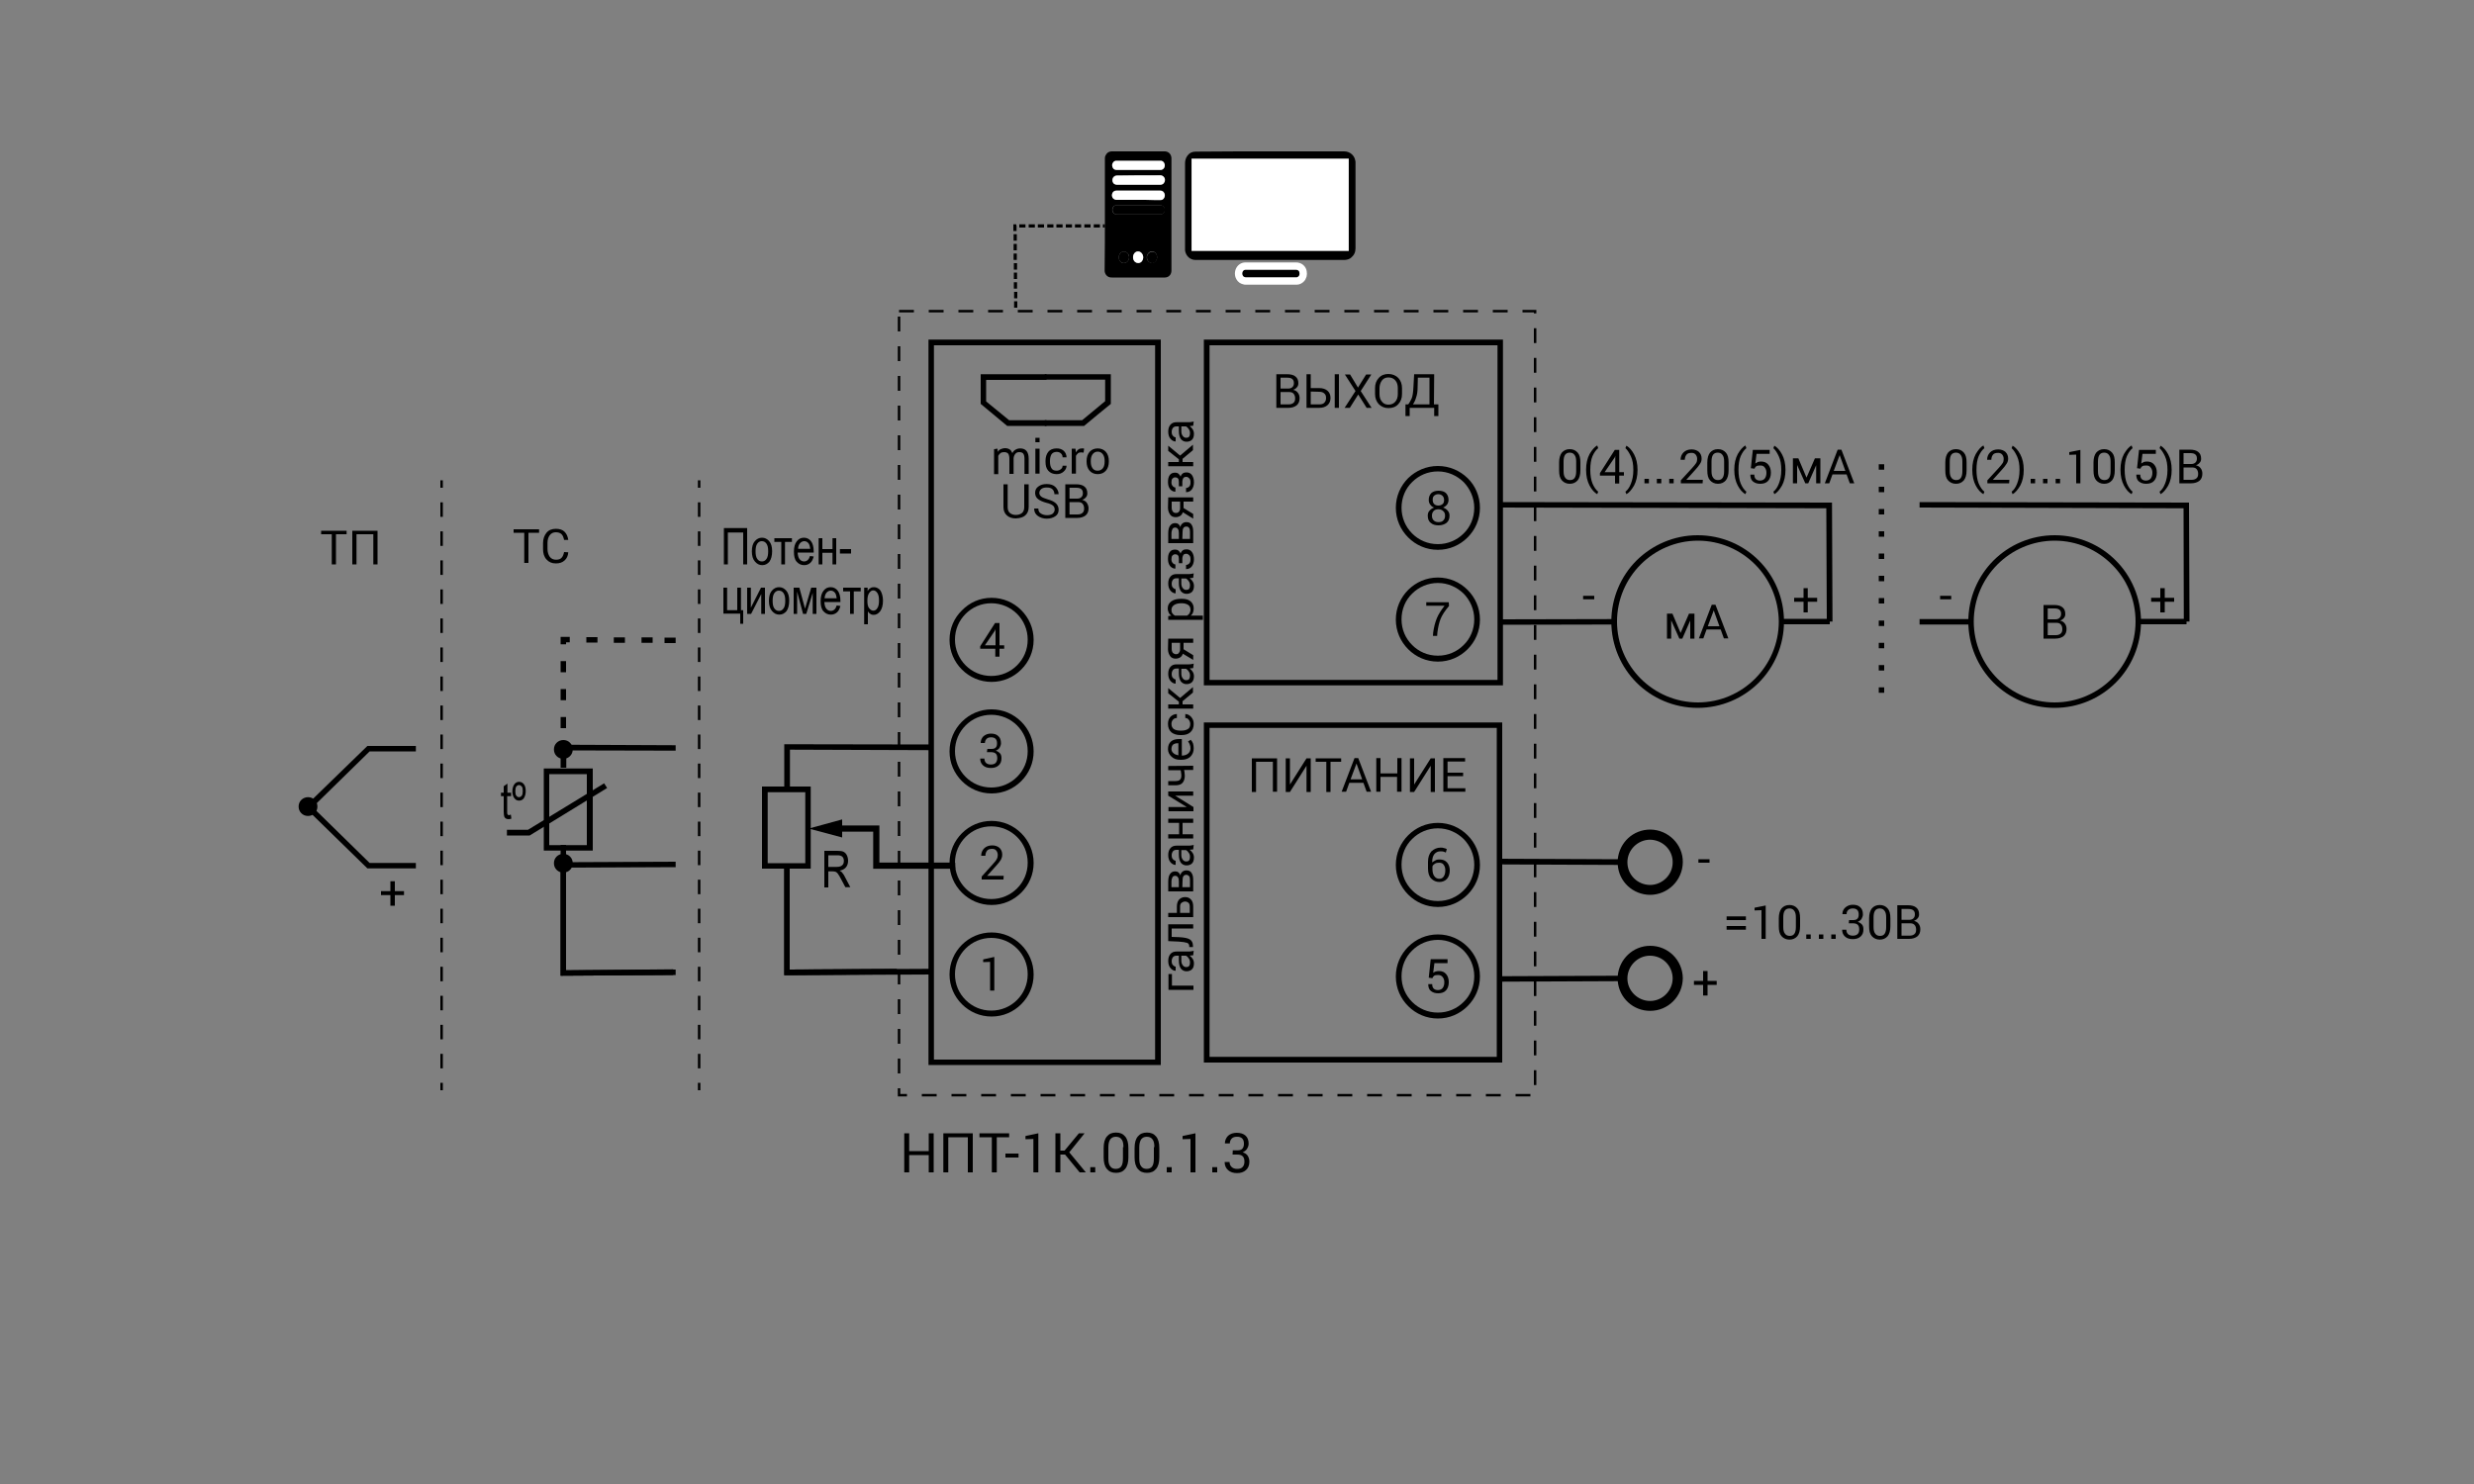 <?xml version="1.0" encoding="UTF-8"?> <svg xmlns="http://www.w3.org/2000/svg" xmlns:xlink="http://www.w3.org/1999/xlink" version="1.1" id="Слой_1" x="0px" y="0px" width="1000px" height="600px" viewBox="0 0 1000 600" xml:space="preserve"><rect x="0" y="0" width="1000" height="600" fill="#808080" stroke="none"/> <path fill-rule="evenodd" clip-rule="evenodd" d="M268.6,260l0-2.2l4.5,0l0,2.2L268.6,260L268.6,260z M228.8,302.5v-1.3h-2.2v1.3 H228.8L228.8,302.5z M228.8,294.4h-2.2v-4.5h2.2V294.4L228.8,294.4z M228.8,283.1h-2.2v-4.5h2.2V283.1L228.8,283.1z M228.8,271.8 h-2.2v-4.5h2.2V271.8L228.8,271.8z M228.8,260.5h-2.2v-3l3.7,0l0,2.2l-1.5,0L228.8,260.5L228.8,260.5z M237,259.8l0-2.2l4.5,0l0,2.2 L237,259.8L237,259.8z M248.1,259.9l0-2.2l4.5,0l0,2.2L248.1,259.9L248.1,259.9z M259.3,259.9l0-2.2l4.5,0l0,2.2L259.3,259.9 L259.3,259.9z"></path> <polygon fill-rule="evenodd" clip-rule="evenodd" points="273.1,303.5 228.9,303.4 228.9,310.4 226.6,310.4 226.6,301.1 273.1,301.3 "></polygon> <path fill-rule="evenodd" clip-rule="evenodd" d="M227.7,299.6c1.9,0,3.4,1.5,3.4,3.4s-1.5,3.4-3.4,3.4s-3.4-1.5-3.4-3.4 C224.3,301.1,225.8,299.6,227.7,299.6z"></path> <path fill-rule="evenodd" clip-rule="evenodd" d="M227.7,299.2c1.1,0,2,0.4,2.7,1.1s1.1,1.6,1.1,2.7s-0.4,2-1.1,2.7 s-1.6,1.1-2.7,1.1s-2-0.4-2.7-1.1c-0.7-0.7-1.1-1.6-1.1-2.7s0.4-2,1.1-2.7C225.7,299.6,226.7,299.2,227.7,299.2L227.7,299.2z M229.8,300.9c-0.5-0.5-1.3-0.9-2.1-0.9s-1.5,0.3-2.1,0.9s-0.9,1.3-0.9,2.1c0,0.8,0.3,1.5,0.9,2.1s1.3,0.9,2.1,0.9s1.5-0.3,2.1-0.9 s0.9-1.3,0.9-2.1S230.3,301.5,229.8,300.9z"></path> <polygon fill-rule="evenodd" clip-rule="evenodd" points="272.1,394.2 226.6,394.5 226.6,341.6 228.8,341.6 228.8,392.3 272.1,391.9 "></polygon> <polygon fill-rule="evenodd" clip-rule="evenodd" points="273.1,350.6 227.7,350.8 227.7,348.6 273.1,348.4 "></polygon> <path fill-rule="evenodd" clip-rule="evenodd" d="M227.7,352.4c1.9,0,3.4-1.5,3.4-3.4s-1.5-3.4-3.4-3.4s-3.4,1.5-3.4,3.4 C224.3,350.9,225.8,352.4,227.7,352.4z"></path> <path fill-rule="evenodd" clip-rule="evenodd" d="M227.7,352c0.8,0,1.5-0.3,2.1-0.9s0.9-1.3,0.9-2.1s-0.3-1.5-0.9-2.1 s-1.3-0.9-2.1-0.9s-1.5,0.3-2.1,0.9s-0.9,1.3-0.9,2.1c0,0.8,0.3,1.5,0.9,2.1C226.2,351.6,226.9,352,227.7,352L227.7,352z M230.4,351.7c-0.7,0.7-1.6,1.1-2.7,1.1s-2-0.4-2.7-1.1c-0.7-0.7-1.1-1.6-1.1-2.7s0.4-2,1.1-2.7s1.7-1.1,2.7-1.1s2,0.4,2.7,1.1 s1.1,1.6,1.1,2.7C231.5,350.1,231.1,351,230.4,351.7z"></path> <polygon fill-rule="evenodd" clip-rule="evenodd" points="273.1,394.2 226.6,394.5 226.6,349.6 228.8,349.6 228.8,392.3 273.1,392 "></polygon> <g> <path d="M294.2,228.2h-1.6v-14.7h9.4v14.7h-1.6v-12.9h-6.2V228.2z"></path> <path d="M303.9,222.9c0-1.8,0.4-3.2,1.2-4.1c0.8-0.9,1.7-1.4,2.9-1.4c1.2,0,2.1,0.5,2.9,1.4c0.8,0.9,1.2,2.3,1.2,4 c0,1.9-0.4,3.3-1.1,4.3c-0.8,0.9-1.7,1.4-2.9,1.4c-1.2,0-2.1-0.5-2.9-1.4C304.3,226.1,303.9,224.7,303.9,222.9z M305.4,222.9 c0,1.4,0.2,2.4,0.7,3.1c0.5,0.7,1.1,1,1.9,1c0.7,0,1.3-0.3,1.8-1c0.5-0.7,0.7-1.7,0.7-3.1c0-1.4-0.2-2.4-0.7-3.1 c-0.5-0.7-1.1-1-1.9-1c-0.7,0-1.3,0.3-1.8,1S305.4,221.5,305.4,222.9z"></path> <path d="M313,217.6h7.1v1.5h-2.8v9.1h-1.5v-9.1H313V217.6z"></path> <path d="M327.4,224.8l1.5,0.2c-0.3,1.1-0.7,2-1.4,2.6c-0.7,0.6-1.5,0.9-2.5,0.9c-1.2,0-2.2-0.5-3-1.4c-0.8-0.9-1.1-2.3-1.1-4.1 c0-1.8,0.4-3.2,1.2-4.2c0.8-1,1.7-1.4,2.9-1.4c1.1,0,2.1,0.5,2.8,1.4s1.1,2.3,1.1,4.1l0,0.5h-6.5c0.1,1.2,0.3,2.1,0.8,2.7 c0.5,0.6,1.1,0.9,1.8,0.9C326.2,227,327,226.2,327.4,224.8z M322.6,221.9h4.9c-0.1-0.9-0.3-1.6-0.6-2.1c-0.5-0.7-1.1-1-1.8-1 c-0.7,0-1.2,0.3-1.7,0.8C322.9,220.2,322.6,220.9,322.6,221.9z"></path> <path d="M330.9,217.6h1.5v4.4h4.1v-4.4h1.5v10.6h-1.5v-4.7h-4.1v4.7h-1.5V217.6z"></path> <path d="M339.5,223.8V222h4.5v1.8H339.5z"></path> <path d="M292.4,237.6h1.5v9.1h4.1v-9.1h1.5v9.1h0.9v5.5h-1.2v-4.1h-6.8V237.6z"></path> <path d="M302,237.6h1.5v8.1l4.1-8.1h1.6v10.6h-1.5v-8l-4.1,8H302V237.6z"></path> <path d="M310.8,242.9c0-1.8,0.4-3.2,1.2-4.1c0.8-0.9,1.7-1.4,2.9-1.4c1.2,0,2.1,0.5,2.9,1.4c0.8,0.9,1.2,2.3,1.2,4 c0,1.9-0.4,3.3-1.1,4.3c-0.8,0.9-1.7,1.4-2.9,1.4c-1.2,0-2.1-0.5-2.9-1.4C311.2,246.1,310.8,244.7,310.8,242.9z M312.3,242.9 c0,1.4,0.2,2.4,0.7,3.1c0.5,0.7,1.1,1,1.9,1c0.7,0,1.3-0.3,1.8-1c0.5-0.7,0.7-1.7,0.7-3.1c0-1.4-0.2-2.4-0.7-3.1 c-0.5-0.7-1.1-1-1.9-1c-0.7,0-1.3,0.3-1.8,1S312.3,241.5,312.3,242.9z"></path> <path d="M320.8,237.6h2.3l2.3,8.5l2.5-8.5h2.1v10.6h-1.5v-8.5l-2.6,8.5h-1.3l-2.4-9v9h-1.4V237.6z"></path> <path d="M338.2,244.8l1.5,0.2c-0.3,1.1-0.7,2-1.4,2.6c-0.7,0.6-1.5,0.9-2.5,0.9c-1.2,0-2.2-0.5-3-1.4c-0.8-0.9-1.1-2.3-1.1-4.1 c0-1.8,0.4-3.2,1.2-4.2c0.8-1,1.7-1.4,2.9-1.4c1.1,0,2.1,0.5,2.8,1.4s1.1,2.3,1.1,4.1l0,0.5h-6.5c0.1,1.2,0.3,2.1,0.8,2.7 c0.5,0.6,1.1,0.9,1.8,0.9C337,247,337.8,246.2,338.2,244.8z M333.3,241.9h4.9c-0.1-0.9-0.3-1.6-0.6-2.1c-0.5-0.7-1.1-1-1.8-1 c-0.7,0-1.2,0.3-1.7,0.8C333.6,240.2,333.4,240.9,333.3,241.9z"></path> <path d="M340.8,237.6h7.1v1.5h-2.8v9.1h-1.5v-9.1h-2.8V237.6z"></path> <path d="M349.3,252.3v-14.7h1.4v1.4c0.3-0.6,0.7-1,1.1-1.2c0.4-0.3,0.9-0.4,1.4-0.4c0.7,0,1.3,0.2,1.9,0.6c0.6,0.4,1,1,1.3,1.9 c0.3,0.8,0.5,1.8,0.5,3c0,1.8-0.4,3.2-1.1,4.2c-0.8,1-1.6,1.5-2.7,1.5c-0.5,0-0.9-0.1-1.3-0.4c-0.4-0.2-0.7-0.6-1-1v5.2H349.3z M350.6,242.9c0,1.4,0.2,2.4,0.7,3s1,1,1.7,1c0.6,0,1.2-0.3,1.6-1c0.5-0.7,0.7-1.7,0.7-3.1c0-1.4-0.2-2.4-0.7-3.1s-1-1-1.7-1 c-0.6,0-1.1,0.4-1.6,1.1C350.8,240.5,350.6,241.6,350.6,242.9z"></path> </g> <path fill-rule="evenodd" clip-rule="evenodd" d="M473.7,393.9v4.6h8.7v1.7h-10.1v-6.4H473.7L473.7,393.9z M482.3,386.2 c-0.3,0.1-0.6,0.1-0.8,0.1c-0.2,0-0.4,0-0.6,0.1c0.5,0.4,0.9,0.8,1.2,1.3c0.3,0.5,0.5,1.1,0.5,1.8c0,1.1-0.3,1.9-0.8,2.4 c-0.5,0.5-1.3,0.8-2.2,0.8c-1,0-1.7-0.4-2.3-1.1c-0.5-0.8-0.8-1.8-0.8-3.2v-2h-1c-0.6,0-1.1,0.2-1.4,0.6s-0.5,0.9-0.5,1.6 c0,0.6,0.1,1.2,0.5,1.6s0.7,0.6,1.1,0.6v1.7c-0.8,0-1.5-0.4-2.1-1.1s-0.9-1.7-0.9-2.9c0-1.2,0.3-2.1,0.9-2.8c0.6-0.7,1.4-1,2.5-1 h4.9c0.4,0,0.7,0,1-0.1c0.3,0,0.7-0.1,1-0.2L482.3,386.2L482.3,386.2z M481,389.2c0-0.6-0.1-1.2-0.5-1.7c-0.3-0.5-0.7-0.9-1.1-1.1 h-1.9v2c0,0.8,0.2,1.4,0.6,1.9c0.4,0.5,0.8,0.7,1.4,0.7c0.5,0,0.8-0.1,1.1-0.4C480.9,390.2,481,389.8,481,389.2L481,389.2z M472.2,373.7h10.1v1.7h-8.7v3.4l2.9,0.1c2.1,0.1,3.6,0.4,4.4,0.9s1.3,1.3,1.3,2.6v0.5l-1.5,0l0-0.4c0-0.6-0.3-1.1-0.9-1.3 s-1.7-0.4-3.3-0.5l-4.3-0.2V373.7L472.2,373.7z M475.7,369.1v-2.6c0-1.2,0.3-2.1,0.9-2.8c0.6-0.6,1.4-1,2.4-1c1,0,1.8,0.3,2.4,1 c0.6,0.6,0.9,1.6,0.9,2.8v4.3h-10.1v-1.7L475.7,369.1L475.7,369.1z M477.1,369.1h3.8v-2.6c0-0.7-0.2-1.2-0.5-1.5 c-0.4-0.3-0.8-0.5-1.4-0.5c-0.5,0-1,0.2-1.4,0.5s-0.6,0.8-0.6,1.5V369.1L477.1,369.1z M482.3,360.4h-10.1v-3.9 c0-1.3,0.2-2.4,0.7-3.1c0.5-0.7,1.1-1.1,2.1-1.1c0.5,0,0.9,0.1,1.3,0.4c0.4,0.3,0.6,0.7,0.8,1.2h0c0.1-0.6,0.4-1.1,0.9-1.5 c0.4-0.3,0.9-0.5,1.5-0.5c1,0,1.7,0.3,2.1,1c0.5,0.7,0.7,1.6,0.7,2.9L482.3,360.4L482.3,360.4z M477.9,358.7h3.1v-2.9 c0-0.7-0.1-1.3-0.4-1.6s-0.6-0.5-1.1-0.5c-0.5,0-0.9,0.2-1.1,0.5c-0.3,0.4-0.4,0.9-0.4,1.6L477.9,358.7L477.9,358.7z M476.5,358.7 v-2.3c0-0.8-0.1-1.4-0.4-1.7c-0.2-0.4-0.6-0.6-1.1-0.6c-0.5,0-0.9,0.2-1.1,0.6c-0.2,0.4-0.4,1-0.4,1.8v2.2L476.5,358.7L476.5,358.7z M482.3,343.4c-0.3,0.1-0.6,0.1-0.8,0.1c-0.2,0-0.4,0-0.6,0.1c0.5,0.4,0.9,0.8,1.2,1.3c0.3,0.5,0.5,1.1,0.5,1.8 c0,1.1-0.3,1.9-0.8,2.4c-0.5,0.5-1.3,0.8-2.2,0.8c-1,0-1.7-0.4-2.3-1.1c-0.5-0.8-0.8-1.8-0.8-3.2v-2h-1c-0.6,0-1.1,0.2-1.4,0.6 s-0.5,0.9-0.5,1.6c0,0.6,0.1,1.2,0.5,1.6s0.7,0.6,1.1,0.6v1.7c-0.8,0-1.5-0.4-2.1-1.1s-0.9-1.7-0.9-2.9c0-1.2,0.3-2.1,0.9-2.8 c0.6-0.7,1.4-1,2.5-1h4.9c0.4,0,0.7,0,1-0.1c0.3,0,0.7-0.1,1-0.2L482.3,343.4L482.3,343.4z M481,346.5c0-0.6-0.1-1.2-0.5-1.7 c-0.3-0.5-0.7-0.9-1.1-1.1h-1.9v2c0,0.8,0.2,1.4,0.6,1.9c0.4,0.5,0.8,0.7,1.4,0.7c0.5,0,0.8-0.1,1.1-0.4 C480.9,347.5,481,347,481,346.5L481,346.5z M482.3,331v1.7H478v4.6h4.3v1.7h-10.1v-1.7h4.4v-4.6h-4.4V331H482.3L482.3,331z M472.2,321.7V320h10.1v1.7H475v0l7.4,4.6v1.7h-10.1v-1.7h7.4v0L472.2,321.7L472.2,321.7z M482.3,309.6v1.7h-3.7 c0.1,0.4,0.2,0.8,0.2,1.1c0,0.4,0.1,0.8,0.1,1.2c0,1.2-0.3,2.2-0.9,2.9s-1.6,1-2.9,1h-2.9v-1.7h2.9c0.9,0,1.5-0.2,1.8-0.5 c0.4-0.4,0.6-0.9,0.6-1.6c0-0.4,0-0.8-0.1-1.2c0-0.4-0.1-0.8-0.2-1.1h-5v-1.7L482.3,309.6L482.3,309.6z M482.5,302.6 c0,1.4-0.5,2.5-1.4,3.4c-0.9,0.8-2.1,1.2-3.6,1.2h-0.4c-1.5,0-2.7-0.4-3.6-1.3c-0.9-0.8-1.4-1.9-1.4-3c0-1.4,0.4-2.4,1.2-3.1 c0.8-0.7,1.9-1,3.3-1h1.1v6.7c1,0,1.9-0.3,2.5-0.8c0.6-0.5,1-1.2,1-2.1c0-0.6-0.1-1.2-0.3-1.6c-0.2-0.5-0.4-0.9-0.7-1.2l1.1-0.7 c0.4,0.4,0.6,0.8,0.9,1.4C482.4,301.1,482.5,301.8,482.5,302.6L482.5,302.6z M473.5,302.9c0,0.6,0.3,1.2,0.8,1.6 c0.5,0.5,1.2,0.7,2,0.9v-4.9H476c-0.8,0-1.4,0.2-1.9,0.6C473.7,301.5,473.5,302.1,473.5,302.9L473.5,302.9z M481.1,292.7 c0-0.6-0.2-1.2-0.6-1.7c-0.4-0.5-0.8-0.7-1.4-0.7v-1.6c0.9,0,1.7,0.4,2.4,1.2c0.7,0.8,1,1.7,1,2.8c0,1.5-0.5,2.6-1.4,3.4 c-0.9,0.8-2.1,1.1-3.6,1.1h-0.4c-1.5,0-2.7-0.4-3.6-1.1c-0.9-0.8-1.4-1.9-1.4-3.4c0-1.2,0.3-2.1,1-2.9c0.7-0.7,1.6-1.1,2.6-1.1v1.6 c-0.6,0-1.2,0.2-1.6,0.7s-0.6,1-0.6,1.7c0,1,0.4,1.7,1,2.1s1.6,0.6,2.6,0.6h0.4c1.1,0,1.9-0.2,2.6-0.6 C480.8,294.4,481.1,293.7,481.1,292.7L481.1,292.7z M478,283.5v1.3h4.3v1.7h-10.1v-1.7h4.3v-1.1l-4.3-3.4v-2.1l4.8,4l5.2-4.4v2.2 L478,283.5L478,283.5z M482.3,270.1c-0.3,0.1-0.6,0.1-0.8,0.1c-0.2,0-0.4,0-0.6,0.1c0.5,0.4,0.9,0.8,1.2,1.3 c0.3,0.5,0.5,1.1,0.5,1.8c0,1.1-0.3,1.9-0.8,2.4c-0.5,0.5-1.3,0.8-2.2,0.8c-1,0-1.7-0.4-2.3-1.1c-0.5-0.8-0.8-1.8-0.8-3.2v-2h-1 c-0.6,0-1.1,0.2-1.4,0.6s-0.5,0.9-0.5,1.6c0,0.6,0.1,1.2,0.5,1.6s0.7,0.6,1.1,0.6v1.7c-0.8,0-1.5-0.4-2.1-1.1s-0.9-1.7-0.9-2.9 c0-1.2,0.3-2.1,0.9-2.8c0.6-0.7,1.4-1,2.5-1h4.9c0.4,0,0.7,0,1-0.1c0.3,0,0.7-0.1,1-0.2L482.3,270.1L482.3,270.1z M481,273.2 c0-0.6-0.1-1.2-0.5-1.7c-0.3-0.5-0.7-0.9-1.1-1.1h-1.9v2c0,0.8,0.2,1.4,0.6,1.9c0.4,0.5,0.8,0.7,1.4,0.7c0.5,0,0.8-0.1,1.1-0.4 C480.9,274.2,481,273.7,481,273.2L481,273.2z M472.2,258.2h10.1v1.7h-3.9v2.6l3.9,2.4v1.9l-4.2-2.5c-0.2,0.7-0.6,1.2-1.1,1.5 s-1.1,0.5-1.8,0.5c-0.9,0-1.7-0.3-2.2-1s-0.9-1.6-0.9-2.8L472.2,258.2L472.2,258.2z M475.3,264.5c0.5,0,0.9-0.1,1.2-0.5 s0.5-0.8,0.5-1.4v-2.7h-3.4v2.5c0,0.7,0.2,1.2,0.5,1.6C474.5,264.3,474.9,264.5,475.3,264.5L475.3,264.5z M477.7,242.1 c1.5,0,2.7,0.3,3.5,1s1.3,1.6,1.3,2.9c0,0.6-0.1,1.2-0.3,1.7c-0.2,0.5-0.5,0.9-0.9,1.2l0,0h4.9v1.7h-14v-1.5l1.3-0.2 c-0.5-0.3-0.9-0.7-1.1-1.2s-0.4-1-0.4-1.7c0-1.3,0.5-2.2,1.5-2.9c1-0.7,2.3-1,4-1L477.7,242.1L477.7,242.1z M477.5,243.9 c-1.2,0-2.1,0.2-2.9,0.7c-0.7,0.5-1.1,1.1-1.1,2c0,0.6,0.1,1,0.4,1.4s0.6,0.7,1,0.9h4.9c0.4-0.2,0.8-0.6,1-0.9 c0.2-0.4,0.4-0.9,0.4-1.4c0-0.9-0.3-1.6-0.9-2c-0.6-0.4-1.5-0.7-2.5-0.7L477.5,243.9L477.5,243.9z M482.3,233.6 c-0.3,0.1-0.6,0.1-0.8,0.1c-0.2,0-0.4,0-0.6,0.1c0.5,0.4,0.9,0.8,1.2,1.3c0.3,0.5,0.5,1.1,0.5,1.8c0,1.1-0.3,1.9-0.8,2.4 c-0.5,0.5-1.3,0.8-2.2,0.8c-1,0-1.7-0.4-2.3-1.1c-0.5-0.8-0.8-1.8-0.8-3.2v-2h-1c-0.6,0-1.1,0.2-1.4,0.6s-0.5,0.9-0.5,1.6 c0,0.6,0.1,1.2,0.5,1.6s0.7,0.6,1.1,0.6v1.7c-0.8,0-1.5-0.4-2.1-1.1s-0.9-1.7-0.9-2.9c0-1.2,0.3-2.1,0.9-2.8c0.6-0.7,1.4-1,2.5-1 h4.9c0.4,0,0.7,0,1-0.1c0.3,0,0.7-0.1,1-0.2L482.3,233.6L482.3,233.6z M481,236.7c0-0.6-0.1-1.2-0.5-1.7c-0.3-0.5-0.7-0.9-1.1-1.1 h-1.9v2c0,0.8,0.2,1.4,0.6,1.9c0.4,0.5,0.8,0.7,1.4,0.7c0.5,0,0.8-0.1,1.1-0.4C480.9,237.7,481,237.3,481,236.7L481,236.7z M475,222.2c0.5,0,0.9,0.1,1.3,0.4s0.7,0.7,0.9,1.2c0.2-0.6,0.5-1,0.9-1.3c0.4-0.3,0.9-0.4,1.5-0.4c1,0,1.7,0.4,2.2,1.1 c0.5,0.7,0.8,1.7,0.8,2.9c0,1.1-0.3,2.1-0.8,2.8s-1.3,1.2-2.4,1.2v-1.7c0.5,0,0.9-0.2,1.3-0.6c0.4-0.4,0.5-1,0.5-1.7 c0-0.7-0.1-1.2-0.5-1.6s-0.7-0.6-1.2-0.6c-0.6,0-1,0.2-1.2,0.5c-0.2,0.3-0.4,0.9-0.4,1.6v1.7h-1.4v-1.7c0-0.7-0.1-1.2-0.4-1.5 s-0.6-0.4-1.1-0.4c-0.5,0-0.8,0.2-1.1,0.5c-0.3,0.3-0.4,0.8-0.4,1.5c0,0.6,0.1,1.1,0.5,1.5c0.3,0.4,0.7,0.6,1.1,0.6v1.7 c-0.9,0-1.6-0.4-2.2-1.1c-0.5-0.7-0.8-1.6-0.8-2.8c0-1.2,0.2-2.1,0.7-2.8C473.3,222.5,474,222.2,475,222.2L475,222.2z M482.3,219.6 h-10.1v-3.9c0-1.3,0.2-2.4,0.7-3.1c0.5-0.7,1.1-1.1,2.1-1.1c0.5,0,0.9,0.1,1.3,0.4c0.4,0.3,0.6,0.7,0.8,1.2h0 c0.1-0.6,0.4-1.1,0.9-1.5c0.4-0.3,0.9-0.5,1.5-0.5c1,0,1.7,0.3,2.1,1c0.5,0.7,0.7,1.6,0.7,2.9L482.3,219.6L482.3,219.6z M477.9,217.9h3.1V215c0-0.7-0.1-1.3-0.4-1.6c-0.3-0.4-0.6-0.5-1.1-0.5c-0.5,0-0.9,0.2-1.1,0.5c-0.3,0.4-0.4,0.9-0.4,1.6 L477.9,217.9L477.9,217.9z M476.5,217.9v-2.3c0-0.8-0.1-1.4-0.4-1.7c-0.2-0.4-0.6-0.6-1.1-0.6c-0.5,0-0.9,0.2-1.1,0.6 c-0.2,0.4-0.4,1-0.4,1.8v2.2L476.5,217.9L476.5,217.9z M472.2,201.1h10.1v1.7h-3.9v2.6l3.9,2.4v1.9l-4.2-2.6 c-0.2,0.7-0.6,1.2-1.1,1.5s-1.1,0.5-1.8,0.5c-0.9,0-1.7-0.3-2.2-1s-0.9-1.6-0.9-2.8L472.2,201.1L472.2,201.1z M475.3,207.4 c0.5,0,0.9-0.1,1.2-0.5c0.3-0.3,0.5-0.8,0.5-1.4v-2.7h-3.4v2.5c0,0.7,0.2,1.2,0.5,1.6C474.5,207.3,474.9,207.4,475.3,207.4 L475.3,207.4z M475,191.1c0.5,0,0.9,0.1,1.3,0.4c0.4,0.3,0.7,0.7,0.9,1.2c0.2-0.6,0.5-1,0.9-1.3s0.9-0.4,1.5-0.4 c1,0,1.7,0.4,2.2,1.1c0.5,0.7,0.8,1.7,0.8,2.9c0,1.1-0.3,2.1-0.8,2.8s-1.3,1.2-2.4,1.2v-1.7c0.5,0,0.9-0.2,1.3-0.6 c0.4-0.4,0.5-1,0.5-1.7c0-0.7-0.1-1.2-0.5-1.6s-0.7-0.6-1.2-0.6c-0.6,0-1,0.2-1.2,0.5c-0.2,0.3-0.4,0.9-0.4,1.6v1.7h-1.4v-1.7 c0-0.7-0.1-1.2-0.4-1.5s-0.6-0.4-1.1-0.4c-0.5,0-0.8,0.2-1.1,0.5c-0.3,0.3-0.4,0.8-0.4,1.5c0,0.6,0.1,1.1,0.5,1.5 c0.3,0.4,0.7,0.6,1.1,0.6v1.7c-0.9,0-1.6-0.4-2.2-1.1c-0.5-0.7-0.8-1.6-0.8-2.8c0-1.2,0.2-2.1,0.7-2.8 C473.3,191.4,474,191.1,475,191.1L475,191.1z M478,185.5v1.3h4.3v1.7h-10.1v-1.7h4.3v-1.1l-4.3-3.4v-2.1l4.8,4l5.2-4.4v2.2 L478,185.5L478,185.5z M482.3,172.1c-0.3,0.1-0.6,0.1-0.8,0.1c-0.2,0-0.4,0.1-0.6,0.1c0.5,0.4,0.9,0.8,1.2,1.3 c0.3,0.5,0.5,1.1,0.5,1.8c0,1.1-0.3,1.9-0.8,2.4c-0.5,0.5-1.3,0.8-2.2,0.8c-1,0-1.7-0.4-2.3-1.1c-0.5-0.8-0.8-1.8-0.8-3.2v-1.9h-1 c-0.6,0-1.1,0.2-1.4,0.6s-0.5,0.9-0.5,1.6c0,0.6,0.1,1.2,0.5,1.6c0.3,0.4,0.7,0.6,1.1,0.6v1.7c-0.8,0-1.5-0.4-2.1-1.1 s-0.9-1.7-0.9-2.9c0-1.2,0.3-2.1,0.9-2.8c0.6-0.7,1.4-1,2.5-1h4.9c0.4,0,0.7,0,1-0.1c0.3,0,0.7-0.1,1-0.2L482.3,172.1L482.3,172.1z M481,175.2c0-0.6-0.1-1.2-0.5-1.7c-0.3-0.5-0.7-0.9-1.1-1.1h-1.9v2c0,0.8,0.2,1.4,0.6,1.9s0.8,0.7,1.4,0.7c0.5,0,0.8-0.1,1.1-0.4 C480.9,176.2,481,175.7,481,175.2z"></path> <path fill-rule="evenodd" clip-rule="evenodd" d="M515.9,164.9v-13.6h4.4c1.4,0,2.6,0.3,3.3,0.9c0.8,0.6,1.2,1.5,1.2,2.8 c0,0.6-0.2,1.2-0.6,1.6c-0.4,0.5-0.9,0.8-1.5,1v0c0.8,0.2,1.5,0.6,1.9,1.2c0.5,0.6,0.7,1.4,0.7,2.2c0,1.3-0.4,2.2-1.2,2.9 c-0.8,0.6-1.9,1-3.3,1L515.9,164.9L515.9,164.9z M517.6,158.5v5h3.2c0.9,0,1.5-0.2,2-0.6c0.5-0.4,0.7-1,0.7-1.8 c0-0.8-0.2-1.4-0.6-1.9c-0.4-0.5-1-0.7-1.9-0.7L517.6,158.5L517.6,158.5z M517.6,157.1h3.1c0.7,0,1.3-0.2,1.7-0.6 c0.4-0.4,0.6-0.9,0.6-1.6c0-0.8-0.2-1.3-0.7-1.7c-0.5-0.4-1.2-0.5-2.1-0.5h-2.6L517.6,157.1L517.6,157.1z M529.8,156.9h3.4 c1.5,0,2.6,0.4,3.4,1.1s1.2,1.7,1.2,2.9c0,1.2-0.4,2.2-1.2,2.9s-1.9,1.1-3.4,1.1h-5.1v-13.6h1.7V156.9L529.8,156.9z M529.8,158.3 v5.2h3.4c1,0,1.7-0.2,2.1-0.7c0.5-0.5,0.7-1.1,0.7-1.9c0-0.8-0.2-1.4-0.7-1.8c-0.5-0.5-1.2-0.7-2.1-0.7L529.8,158.3L529.8,158.3z M541.2,164.9h-1.7v-13.6h1.7V164.9L541.2,164.9z M548.9,156.7l3.3-5.3h2.1l-4.3,6.7l4.4,6.8h-2l-3.4-5.4l-3.4,5.4h-2.1l4.4-6.8 l-4.3-6.7h2.1L548.9,156.7L548.9,156.7z M566.7,159.3c0,1.7-0.5,3-1.5,4.1c-1,1.1-2.3,1.6-4,1.6c-1.6,0-2.9-0.6-3.9-1.6 c-1-1.1-1.5-2.5-1.5-4.1v-2.4c0-1.7,0.5-3,1.5-4.1c1-1.1,2.3-1.6,3.9-1.6c1.6,0,3,0.6,4,1.6c1,1.1,1.5,2.5,1.5,4.1V159.3 L566.7,159.3z M565,156.9c0-1.2-0.3-2.3-1-3.1c-0.7-0.8-1.6-1.2-2.8-1.2c-1.1,0-2,0.4-2.6,1.2s-1,1.9-1,3.1v2.4c0,1.3,0.3,2.3,1,3.1 c0.6,0.8,1.5,1.2,2.6,1.2c1.2,0,2.1-0.4,2.8-1.2c0.7-0.8,1-1.9,1-3.1L565,156.9L565,156.9z M579.6,163.5h1.8v4.7h-1.7v-3.3h-9.9v3.3 h-1.7v-4.7h1.1c0.5-0.6,0.9-1.4,1.4-2.4c0.4-1,0.6-2.5,0.7-4.4l0.3-5.4h8.1L579.6,163.5L579.6,163.5z M573,156.7 c0,1.5-0.2,2.9-0.6,4c-0.3,1.1-0.8,2.1-1.3,2.8h6.7v-10.8h-4.7L573,156.7z"></path> <path fill-rule="evenodd" clip-rule="evenodd" d="M309.1,318h18.6v33.2H308V318H309.1L309.1,318z M325.5,320.3h-15.2v28.7h15.2 V320.3z"></path> <polygon fill-rule="evenodd" clip-rule="evenodd" points="376.5,303.3 319.3,303.1 319.3,318 317,318 317,300.9 376.5,301 "></polygon> <path fill-rule="evenodd" clip-rule="evenodd" d="M400.8,241.7c4.7,0,8.9,1.9,12,5c3.1,3.1,5,7.3,5,12c0,4.7-1.9,8.9-5,12 s-7.3,5-12,5c-4.7,0-8.9-1.9-12-5s-5-7.3-5-12c0-4.7,1.9-8.9,5-11.9C391.9,243.6,396.1,241.7,400.8,241.7L400.8,241.7z M411.1,248.2 c-2.6-2.6-6.3-4.3-10.4-4.3s-7.7,1.6-10.4,4.3s-4.3,6.3-4.3,10.4c0,4,1.6,7.7,4.3,10.4s6.3,4.3,10.4,4.3c4,0,7.7-1.6,10.4-4.3 s4.3-6.3,4.3-10.4C415.4,254.6,413.8,250.9,411.1,248.2z"></path> <path fill-rule="evenodd" clip-rule="evenodd" d="M400.8,286.8c4.7,0,8.9,1.9,12,5c3.1,3.1,5,7.3,5,12c0,4.7-1.9,8.9-5,12 s-7.3,5-12,5c-4.7,0-8.9-1.9-12-5s-5-7.3-5-12c0-4.7,1.9-8.9,5-12C391.9,288.7,396.1,286.8,400.8,286.8L400.8,286.8z M411.1,293.3 c-2.6-2.6-6.3-4.3-10.4-4.3s-7.7,1.6-10.4,4.3s-4.3,6.3-4.3,10.4c0,4,1.6,7.7,4.3,10.4s6.3,4.3,10.4,4.3c4,0,7.7-1.6,10.4-4.3 s4.3-6.3,4.3-10.4C415.4,299.6,413.8,296,411.1,293.3z"></path> <path fill-rule="evenodd" clip-rule="evenodd" d="M400.8,331.9c4.7,0,8.9,1.9,12,5c3.1,3.1,5,7.3,5,12c0,4.7-1.9,8.9-5,12 s-7.3,5-12,5c-4.7,0-8.9-1.9-12-5c-3.1-3.1-5-7.3-5-12c0-4.7,1.9-8.9,5-12C391.9,333.8,396.1,331.9,400.8,331.9L400.8,331.9z M411.1,338.4c-2.6-2.6-6.3-4.3-10.4-4.3s-7.7,1.6-10.4,4.3s-4.3,6.3-4.3,10.4c0,4,1.6,7.7,4.3,10.4s6.3,4.3,10.4,4.3 c4,0,7.7-1.6,10.4-4.3s4.3-6.3,4.3-10.4C415.4,344.7,413.8,341.1,411.1,338.4z"></path> <path fill-rule="evenodd" clip-rule="evenodd" d="M400.8,377c4.7,0,8.9,1.9,12,5c3.1,3.1,5,7.3,5,12c0,4.7-1.9,8.9-5,12s-7.3,5-12,5 c-4.7,0-8.9-1.9-12-5c-3.1-3.1-5-7.3-5-12c0-4.7,1.9-8.9,5-12C391.9,378.9,396.1,377,400.8,377L400.8,377z M411.1,383.5 c-2.6-2.6-6.3-4.3-10.4-4.3c-4,0-7.7,1.6-10.4,4.3s-4.3,6.3-4.3,10.4s1.6,7.7,4.3,10.4s6.3,4.3,10.4,4.3c4,0,7.7-1.6,10.4-4.3 s4.3-6.3,4.3-10.4C415.4,389.8,413.8,386.2,411.1,383.5z"></path> <polygon fill-rule="evenodd" clip-rule="evenodd" points="362.5,393.9 317,394.3 317,349.7 319.2,349.7 319.2,392 362.5,391.7 "></polygon> <polygon fill-rule="evenodd" clip-rule="evenodd" points="376.5,394 317,394.3 317,349.7 319.2,349.7 319.2,392 376.5,391.7 "></polygon> <path fill-rule="evenodd" clip-rule="evenodd" d="M404,260.9h1.9v1.4H404v3.2h-1.7v-3.2h-6.1v-1l6-9.4h1.8L404,260.9L404,260.9z M398.1,260.9h4.3v-6.6h0l-0.2,0.6L398.1,260.9z"></path> <path fill-rule="evenodd" clip-rule="evenodd" d="M399.1,302.8h1.6c0.9,0,1.5-0.2,1.8-0.6c0.4-0.4,0.5-1,0.5-1.7 c0-0.8-0.2-1.4-0.6-1.8c-0.4-0.4-1-0.6-1.8-0.6c-0.8,0-1.4,0.2-1.8,0.6s-0.7,1-0.7,1.7h-1.7c0-1.1,0.4-2,1.1-2.7 c0.8-0.7,1.8-1.1,3-1.1c1.3,0,2.3,0.3,3,1c0.7,0.6,1.1,1.6,1.1,2.9c0,0.6-0.2,1.1-0.5,1.7s-0.9,1-1.6,1.3c0.8,0.3,1.4,0.7,1.8,1.2 s0.5,1.2,0.5,1.9c0,1.3-0.4,2.2-1.2,2.9s-1.8,1-3.1,1c-1.3,0-2.3-0.3-3.1-1c-0.8-0.7-1.2-1.6-1.2-2.8h1.7c0,0.7,0.2,1.3,0.7,1.8 c0.5,0.4,1.1,0.6,1.9,0.6c0.8,0,1.5-0.2,1.9-0.6s0.7-1.1,0.7-1.9c0-0.9-0.2-1.5-0.6-1.9c-0.4-0.4-1.1-0.6-2-0.6h-1.6L399.1,302.8 L399.1,302.8z"></path> <path fill-rule="evenodd" clip-rule="evenodd" d="M405.6,355.6h-8.8v-1.2l4.5-5c0.8-0.9,1.4-1.6,1.6-2.1c0.3-0.5,0.4-1.1,0.4-1.6 c0-0.7-0.2-1.3-0.6-1.8s-1-0.7-1.6-0.7c-1,0-1.7,0.2-2.1,0.7s-0.7,1.2-0.7,2.1h-1.7c0-1.2,0.4-2.2,1.2-3c0.8-0.8,1.9-1.2,3.3-1.2 c1.2,0,2.2,0.4,2.9,1c0.7,0.7,1.1,1.6,1.1,2.7c0,0.8-0.2,1.5-0.6,2.2s-1.1,1.5-1.9,2.4l-3.6,4h6.7L405.6,355.6L405.6,355.6z"></path> <polygon fill-rule="evenodd" clip-rule="evenodd" points="401.9,400.5 400.2,400.5 400.2,388.9 397.4,389 397.4,387.9 401.9,386.9 "></polygon> <path fill-rule="evenodd" clip-rule="evenodd" d="M720.4,250.2c0.4,0.7,0.6,1.5,0.3,2.2l18.9,0v-2.2L720.4,250.2z"></path> <path fill-rule="evenodd" clip-rule="evenodd" d="M652.6,250.3l-46.2,0.1v2.2l46.4-0.1C652.4,251.9,652.4,251,652.6,250.3z"></path> <polygon fill-rule="evenodd" clip-rule="evenodd" points="738.4,251.3 738.2,205.5 606.4,205.2 606.4,203 740.5,203.2 740.7,251.3 "></polygon> <path fill-rule="evenodd" clip-rule="evenodd" d="M686.2,216.4c9.7,0,18.4,3.9,24.7,10.2c6.3,6.3,10.2,15.1,10.2,24.7 c0,9.6-3.9,18.4-10.2,24.7c-6.3,6.3-15.1,10.2-24.7,10.2s-18.4-3.9-24.7-10.2c-6.3-6.3-10.2-15.1-10.2-24.7 c0-9.6,3.9-18.4,10.2-24.7C667.9,220.3,676.6,216.4,686.2,216.4L686.2,216.4z M709.4,228.2c-5.9-5.9-14.1-9.6-23.1-9.6 s-17.2,3.7-23.1,9.6c-5.9,5.9-9.6,14.1-9.6,23.1c0,9,3.7,17.2,9.6,23.1c5.9,5.9,14.1,9.6,23.1,9.6s17.2-3.7,23.1-9.6 c5.9-5.9,9.6-14.1,9.6-23.1C718.9,242.3,715.3,234.1,709.4,228.2z"></path> <path fill-rule="evenodd" clip-rule="evenodd" d="M581.2,188.4c4.7,0,8.9,1.9,12,4.9s5,7.3,5,12c0,4.7-1.9,8.9-5,12s-7.3,5-12,5 c-4.7,0-8.9-1.9-12-5s-5-7.3-5-12c0-4.7,1.9-8.9,5-12C572.3,190.3,576.5,188.4,581.2,188.4L581.2,188.4z M591.6,194.9 c-2.7-2.6-6.3-4.3-10.4-4.3s-7.7,1.6-10.4,4.3c-2.7,2.6-4.3,6.3-4.3,10.4c0,4,1.6,7.7,4.3,10.4s6.3,4.3,10.4,4.3 c4,0,7.7-1.6,10.4-4.3c2.7-2.6,4.3-6.3,4.3-10.4C595.9,201.3,594.2,197.6,591.6,194.9z"></path> <path fill-rule="evenodd" clip-rule="evenodd" d="M581.2,233.5c4.7,0,8.9,1.9,12,5s5,7.3,5,12c0,4.7-1.9,8.9-5,12 c-3.1,3.1-7.3,5-12,5c-4.7,0-8.9-1.9-12-5s-5-7.3-5-12c0-4.7,1.9-8.9,5-12C572.3,235.4,576.5,233.5,581.2,233.5L581.2,233.5z M591.6,240c-2.7-2.6-6.3-4.3-10.4-4.3c-4,0-7.7,1.6-10.4,4.3c-2.7,2.6-4.3,6.3-4.3,10.4s1.6,7.7,4.3,10.4s6.3,4.3,10.4,4.3 s7.7-1.6,10.4-4.3c2.7-2.6,4.3-6.3,4.3-10.4S594.2,242.7,591.6,240z"></path> <path fill-rule="evenodd" clip-rule="evenodd" d="M585.5,202.1c0,0.7-0.2,1.4-0.6,1.9s-0.9,0.9-1.6,1.2c0.8,0.3,1.4,0.7,1.9,1.3 s0.7,1.2,0.7,2c0,1.3-0.4,2.2-1.2,2.9c-0.8,0.6-1.9,1-3.2,1c-1.4,0-2.4-0.3-3.2-1c-0.8-0.6-1.2-1.6-1.2-2.9c0-0.8,0.2-1.5,0.7-2 c0.5-0.6,1.1-1,1.9-1.3v0c-0.7-0.2-1.2-0.6-1.6-1.2c-0.4-0.5-0.6-1.1-0.6-1.9c0-1.2,0.4-2.1,1.1-2.8c0.7-0.6,1.7-0.9,2.9-0.9 c1.2,0,2.2,0.3,2.9,0.9C585.1,200,585.5,200.9,585.5,202.1L585.5,202.1z M584.1,208.5c0-0.8-0.2-1.4-0.8-1.9 c-0.5-0.5-1.2-0.7-1.9-0.7c-0.8,0-1.5,0.2-1.9,0.7c-0.5,0.5-0.7,1.1-0.7,1.9c0,0.8,0.2,1.4,0.7,1.9s1.1,0.7,2,0.7 c0.8,0,1.5-0.2,1.9-0.7C583.9,209.9,584.1,209.3,584.1,208.5L584.1,208.5z M583.7,202.2c0-0.7-0.2-1.3-0.6-1.7 c-0.4-0.4-1-0.7-1.7-0.7c-0.7,0-1.2,0.2-1.7,0.6s-0.6,1-0.6,1.7c0,0.7,0.2,1.3,0.6,1.7c0.4,0.4,1,0.6,1.7,0.6c0.7,0,1.2-0.2,1.7-0.6 C583.5,203.5,583.7,202.9,583.7,202.2z"></path> <path fill-rule="evenodd" clip-rule="evenodd" d="M585.7,245c-1.7,2-2.8,3.7-3.4,5.2c-0.6,1.5-1,3.3-1.3,5.5l-0.1,1.4h-1.7l0.1-1.4 c0.3-2.2,0.8-4.1,1.5-5.8s1.8-3.3,3.1-5h-7.4v-1.4h9.1L585.7,245L585.7,245z"></path> <path fill-rule="evenodd" clip-rule="evenodd" d="M679.3,255.9l3.4-7.8h2.2v10.1h-1.7v-7.3h0l-3.2,7.3h-1.2l-3.3-7.4h0v7.4h-1.7 v-10.1h2.2L679.3,255.9L679.3,255.9z M695.5,254.5h-5.7l-1.3,3.6h-1.8l5.2-13.6h1.5l5.2,13.6h-1.8L695.5,254.5L695.5,254.5z M690.3,253.2h4.7l-2.3-6.4L690.3,253.2z"></path> <path fill-rule="evenodd" clip-rule="evenodd" d="M217.9,215.4h-4.3v12.2h-1.7v-12.2h-4.3V214h10.3V215.4L217.9,215.4z M229.7,223.3 c-0.1,1.4-0.6,2.5-1.5,3.3c-0.9,0.8-2,1.2-3.5,1.2c-1.6,0-2.8-0.5-3.8-1.6c-1-1.1-1.4-2.5-1.4-4.2v-2.4c0-1.7,0.5-3.1,1.4-4.2 c0.9-1.1,2.2-1.6,3.8-1.6c1.5,0,2.7,0.4,3.5,1.2c0.8,0.8,1.3,1.9,1.5,3.3h-1.7c-0.2-1-0.5-1.8-1-2.3c-0.5-0.5-1.3-0.8-2.3-0.8 c-1.1,0-1.9,0.4-2.5,1.2s-0.9,1.9-0.9,3.1v2.4c0,1.3,0.3,2.3,0.9,3.2c0.6,0.8,1.5,1.2,2.5,1.2c1,0,1.8-0.2,2.3-0.8 c0.5-0.5,0.8-1.3,1-2.3L229.7,223.3L229.7,223.3z"></path> <g> <path d="M206.5,329.4l0.2,1.6c-0.4,0.1-0.8,0.2-1.1,0.2c-0.5,0-0.9-0.1-1.2-0.3c-0.3-0.2-0.5-0.5-0.6-0.8c-0.1-0.4-0.2-1.1-0.2-2.1 v-6.1h-1.1v-1.4h1.1v-2.6l1.5-1.1v3.7h1.5v1.4H205v6.2c0,0.6,0,0.9,0.1,1.1c0.1,0.2,0.4,0.4,0.7,0.4 C206,329.4,206.2,329.4,206.5,329.4z"></path> <path d="M209.8,316.1c0.8,0,1.4,0.3,1.9,0.9c0.6,0.7,0.8,1.7,0.8,2.9c0,1.2-0.3,2.1-0.8,2.9c-0.5,0.6-1.1,0.9-1.9,0.9 c-0.8,0-1.4-0.3-1.9-1c-0.5-0.6-0.8-1.6-0.8-2.7c0-1.2,0.3-2.2,0.8-2.9C208.4,316.4,209.1,316.1,209.8,316.1z M209.8,317.4 c-0.4,0-0.8,0.2-1.1,0.6s-0.4,1-0.4,1.9c0,0.8,0.1,1.5,0.4,1.8c0.3,0.4,0.6,0.6,1.1,0.6c0.4,0,0.8-0.2,1.1-0.6s0.4-1,0.4-1.9 c0-0.8-0.1-1.5-0.4-1.8S210.3,317.4,209.8,317.4z"></path> </g> <path fill-rule="evenodd" clip-rule="evenodd" d="M220.9,343.9h-1.1v-33.2h19.8v33.2H220.9L220.9,343.9z M237.3,313H222v28.7h15.2 V313z"></path> <polygon fill-rule="evenodd" clip-rule="evenodd" points="245.4,318.6 214.1,337.8 204.9,337.8 204.9,335.5 213.4,335.5 244.2,316.7 "></polygon> <path fill-rule="evenodd" clip-rule="evenodd" d="M376.4,137.3h92.8v293.3h-93.9V137.3H376.4L376.4,137.3z M466.9,139.6h-89.4v288.8 h89.4V139.6z"></path> <path fill-rule="evenodd" clip-rule="evenodd" d="M487.7,137.3h119.8v139.8H486.6V137.3H487.7L487.7,137.3z M605.3,139.6H488.9 v135.3h116.4V139.6z"></path> <path fill-rule="evenodd" clip-rule="evenodd" d="M487.7,292.1h119.5v137.5H486.6V292.1H487.7L487.7,292.1z M605,294.3H488.9v133 H605L605,294.3L605,294.3z"></path> <path fill-rule="evenodd" clip-rule="evenodd" d="M797.4,250.3l-21.5,0v2.2l21.6,0C797.1,251.9,797.1,251.1,797.4,250.3z"></path> <path fill-rule="evenodd" clip-rule="evenodd" d="M863.7,250.2c0.3,0.7,0.3,1.5,0,2.2l20.1,0v-2.2L863.7,250.2z"></path> <polygon fill-rule="evenodd" clip-rule="evenodd" points="882.7,251.3 882.6,205.5 775.9,205.2 775.9,203 884.8,203.2 885,251.3 "></polygon> <path fill-rule="evenodd" clip-rule="evenodd" d="M830.5,216.4c9.7,0,18.4,3.9,24.7,10.2c6.3,6.3,10.2,15.1,10.2,24.7 c0,9.6-3.9,18.4-10.2,24.7c-6.3,6.3-15.1,10.2-24.7,10.2s-18.4-3.9-24.7-10.2c-6.3-6.3-10.2-15.1-10.2-24.7 c0-9.6,3.9-18.4,10.2-24.7C812.1,220.3,820.9,216.4,830.5,216.4L830.5,216.4z M853.6,228.2c-5.9-5.9-14.1-9.6-23.1-9.6 c-9,0-17.2,3.7-23.1,9.6c-5.9,5.9-9.6,14.1-9.6,23.1c0,9,3.7,17.2,9.6,23.1c5.9,5.9,14.1,9.6,23.1,9.6c9,0,17.2-3.7,23.1-9.6 c5.9-5.9,9.6-14.1,9.6-23.1C863.2,242.3,859.6,234.1,853.6,228.2z"></path> <path fill-rule="evenodd" clip-rule="evenodd" d="M826,258.2v-13.6h4.3c1.4,0,2.6,0.3,3.3,0.9c0.8,0.6,1.2,1.5,1.2,2.8 c0,0.6-0.2,1.2-0.6,1.6c-0.4,0.5-0.9,0.8-1.5,1v0c0.8,0.2,1.5,0.6,1.9,1.2c0.5,0.6,0.7,1.4,0.7,2.2c0,1.3-0.4,2.2-1.2,2.9 c-0.8,0.6-1.9,1-3.3,1L826,258.2L826,258.2z M827.7,251.8v5h3.2c0.9,0,1.5-0.2,2-0.6c0.5-0.4,0.7-1,0.7-1.8c0-0.8-0.2-1.5-0.6-1.9 c-0.4-0.5-1-0.7-1.9-0.7H827.7L827.7,251.8z M827.7,250.4h3.1c0.7,0,1.3-0.2,1.7-0.6s0.6-0.9,0.6-1.6c0-0.8-0.2-1.3-0.7-1.7 c-0.5-0.4-1.2-0.5-2.1-0.5h-2.6L827.7,250.4L827.7,250.4z"></path> <path fill-rule="evenodd" clip-rule="evenodd" d="M759.4,277.9h2.2v2.2h-2.2V277.9L759.4,277.9z M759.4,187.7h2.2v2.2h-2.2V187.7 L759.4,187.7z M759.4,196.8h2.2v2.2h-2.2V196.8L759.4,196.8z M759.4,205.8h2.2v2.2h-2.2V205.8L759.4,205.8z M759.4,214.8h2.2v2.2 h-2.2V214.8L759.4,214.8z M759.4,223.8h2.2v2.2h-2.2V223.8L759.4,223.8z M759.4,232.8h2.2v2.2h-2.2V232.8L759.4,232.8z M759.4,241.8 h2.2v2.2h-2.2V241.8L759.4,241.8z M759.4,250.9h2.2v2.2h-2.2V250.9L759.4,250.9z M759.4,259.9h2.2v2.2h-2.2V259.9L759.4,259.9z M759.4,268.9h2.2v2.2h-2.2V268.9z"></path> <path fill-rule="evenodd" clip-rule="evenodd" d="M638.8,190.2c0,1.8-0.4,3.1-1.1,4c-0.8,0.9-1.8,1.4-3.2,1.4 c-1.3,0-2.4-0.5-3.2-1.4c-0.8-0.9-1.1-2.2-1.1-4V187c0-1.8,0.4-3.1,1.1-4c0.8-0.9,1.8-1.4,3.2-1.4c1.4,0,2.4,0.5,3.2,1.4 c0.8,0.9,1.1,2.2,1.1,4V190.2L638.8,190.2z M637.1,186.6c0-1.2-0.2-2.1-0.7-2.7c-0.4-0.6-1.1-0.9-1.9-0.9s-1.5,0.3-1.9,0.9 c-0.4,0.6-0.6,1.5-0.6,2.7v3.9c0,1.2,0.2,2.1,0.7,2.7c0.4,0.6,1.1,0.9,1.9,0.9c0.9,0,1.5-0.3,1.9-0.9c0.4-0.6,0.6-1.5,0.6-2.7V186.6 L637.1,186.6z M641.1,189.9c0-2.5,0.5-4.6,1.4-6.3c1-1.7,2-2.9,3.1-3.5l0.4,1.1c-0.9,0.7-1.6,1.7-2.3,3.2c-0.6,1.4-0.9,3.3-0.9,5.5 v0.1c0,2.2,0.3,4,0.9,5.5c0.6,1.4,1.4,2.6,2.3,3.3l-0.4,1c-1.1-0.6-2.2-1.8-3.1-3.5C641.6,194.6,641.1,192.5,641.1,189.9 L641.1,189.9L641.1,189.9z M654.5,190.9h1.9v1.4h-1.9v3.2h-1.7v-3.2h-6.1v-1l6-9.4h1.8L654.5,190.9L654.5,190.9z M648.6,190.9h4.3 v-6.6h0l-0.2,0.6L648.6,190.9L648.6,190.9z M661.9,190c0,2.5-0.5,4.6-1.4,6.3c-1,1.7-2,2.9-3.1,3.5l-0.4-1c0.9-0.7,1.6-1.7,2.2-3.2 c0.6-1.5,1-3.3,1-5.5v-0.1c0-2.2-0.3-4-1-5.5c-0.7-1.5-1.4-2.6-2.2-3.3l0.4-1c1.1,0.6,2.2,1.8,3.1,3.5S661.9,187.4,661.9,190 L661.9,190L661.9,190z M666.5,195.4h-1.8v-1.8h1.8V195.4L666.5,195.4z M671.5,195.4h-1.8v-1.8h1.8V195.4L671.5,195.4z M676.5,195.4 h-1.8v-1.8h1.8V195.4L676.5,195.4z M688.2,195.4h-8.8v-1.2l4.5-4.9c0.8-0.9,1.4-1.6,1.7-2.1s0.4-1.1,0.4-1.6c0-0.7-0.2-1.3-0.6-1.8 c-0.4-0.5-1-0.7-1.6-0.7c-1,0-1.7,0.2-2.1,0.7s-0.7,1.2-0.7,2.1h-1.7c0-1.2,0.4-2.2,1.2-3c0.8-0.8,1.9-1.2,3.3-1.2 c1.2,0,2.2,0.4,2.9,1c0.7,0.7,1.1,1.6,1.1,2.7c0,0.8-0.2,1.5-0.7,2.2c-0.4,0.7-1.1,1.5-1.9,2.4l-3.6,4h6.7L688.2,195.4L688.2,195.4z M698.7,190.2c0,1.8-0.4,3.1-1.1,4c-0.8,0.9-1.8,1.4-3.2,1.4c-1.3,0-2.4-0.5-3.2-1.4c-0.8-0.9-1.1-2.2-1.1-4V187 c0-1.8,0.4-3.1,1.1-4c0.8-0.9,1.8-1.4,3.2-1.4s2.4,0.5,3.2,1.4c0.8,0.9,1.1,2.2,1.1,4V190.2L698.7,190.2z M696.9,186.6 c0-1.2-0.2-2.1-0.7-2.7c-0.4-0.6-1.1-0.9-1.9-0.9s-1.5,0.3-1.9,0.9c-0.4,0.6-0.6,1.5-0.6,2.7v3.9c0,1.2,0.2,2.1,0.7,2.7 c0.4,0.6,1.1,0.9,1.9,0.9c0.9,0,1.5-0.3,1.9-0.9c0.4-0.6,0.6-1.5,0.6-2.7V186.6L696.9,186.6z M701,189.9c0-2.5,0.5-4.6,1.4-6.3 c1-1.7,2-2.9,3.1-3.5l0.4,1.1c-0.9,0.7-1.6,1.7-2.3,3.2c-0.6,1.4-0.9,3.3-0.9,5.5v0.1c0,2.2,0.3,4,0.9,5.5c0.6,1.4,1.4,2.6,2.3,3.3 l-0.4,1c-1.1-0.6-2.2-1.8-3.1-3.5C701.5,194.6,701,192.5,701,189.9L701,189.9L701,189.9z M707.7,189.3l0.8-7.4h6.8v1.6h-5.3 l-0.5,3.9c0.3-0.2,0.6-0.4,1-0.6c0.3-0.1,0.8-0.2,1.3-0.2c1.3,0,2.2,0.4,2.9,1.2c0.7,0.8,1.1,1.9,1.1,3.3c0,1.4-0.4,2.5-1.1,3.3 c-0.7,0.8-1.8,1.2-3.2,1.2c-1.2,0-2.1-0.3-2.9-0.9s-1.1-1.6-1.1-2.8h1.6c0,0.8,0.2,1.4,0.6,1.8c0.4,0.4,1,0.6,1.7,0.6 c0.8,0,1.5-0.3,1.9-0.8s0.7-1.3,0.7-2.3c0-0.9-0.2-1.6-0.7-2.2c-0.4-0.6-1-0.8-1.8-0.8c-0.8,0-1.3,0.1-1.6,0.3 c-0.3,0.2-0.6,0.6-0.7,1L707.7,189.3L707.7,189.3z M721.7,190c0,2.5-0.5,4.6-1.4,6.3c-1,1.7-2,2.9-3.1,3.5l-0.4-1 c0.9-0.7,1.6-1.7,2.2-3.2c0.6-1.5,1-3.3,1-5.5v-0.1c0-2.2-0.3-4-1-5.5c-0.7-1.5-1.4-2.6-2.2-3.3l0.4-1c1.1,0.6,2.2,1.8,3.1,3.5 S721.7,187.4,721.7,190L721.7,190L721.7,190z M730.2,193.1l3.4-7.8h2.2v10.1h-1.7v-7.3h0l-3.2,7.3h-1.2l-3.3-7.4h0v7.4h-1.7v-10.1 h2.2L730.2,193.1L730.2,193.1z M746.4,191.8h-5.7l-1.3,3.6h-1.8l5.2-13.6h1.5l5.2,13.6h-1.8L746.4,191.8L746.4,191.8z M741.2,190.4 h4.7l-2.3-6.4L741.2,190.4z"></path> <path fill-rule="evenodd" clip-rule="evenodd" d="M794.9,190.2c0,1.8-0.4,3.1-1.1,4c-0.8,0.9-1.8,1.4-3.2,1.4 c-1.3,0-2.4-0.5-3.2-1.4c-0.8-0.9-1.1-2.2-1.1-4V187c0-1.8,0.4-3.1,1.1-4c0.8-0.9,1.8-1.4,3.2-1.4s2.4,0.5,3.2,1.4 c0.8,0.9,1.1,2.2,1.1,4L794.9,190.2L794.9,190.2z M793.2,186.6c0-1.2-0.2-2.1-0.7-2.7c-0.4-0.6-1.1-0.9-1.9-0.9s-1.5,0.3-1.9,0.9 c-0.4,0.6-0.6,1.5-0.6,2.7v3.9c0,1.2,0.2,2.1,0.7,2.7c0.4,0.6,1.1,0.9,1.9,0.9c0.9,0,1.5-0.3,1.9-0.9c0.4-0.6,0.6-1.5,0.6-2.7V186.6 L793.2,186.6z M797.2,189.9c0-2.5,0.5-4.6,1.4-6.3c1-1.7,2-2.9,3.1-3.5l0.4,1.1c-0.9,0.7-1.6,1.7-2.3,3.2c-0.6,1.4-0.9,3.3-0.9,5.5 v0.1c0,2.2,0.3,4,0.9,5.5c0.6,1.4,1.4,2.6,2.3,3.3l-0.4,1c-1.1-0.6-2.2-1.8-3.1-3.5C797.7,194.6,797.2,192.5,797.2,189.9 L797.2,189.9L797.2,189.9z M812.1,195.4h-8.8v-1.2l4.5-4.9c0.8-0.9,1.4-1.6,1.7-2.1s0.4-1.1,0.4-1.6c0-0.7-0.2-1.3-0.6-1.8 c-0.4-0.5-1-0.7-1.6-0.7c-1,0-1.7,0.2-2.1,0.7s-0.7,1.2-0.7,2.1h-1.7c0-1.2,0.4-2.2,1.2-3c0.8-0.8,1.9-1.2,3.3-1.2 c1.2,0,2.2,0.4,2.9,1c0.7,0.7,1.1,1.6,1.1,2.7c0,0.8-0.2,1.5-0.7,2.2c-0.4,0.7-1.1,1.5-1.9,2.4l-3.6,4h6.7L812.1,195.4L812.1,195.4z M818,190c0,2.5-0.5,4.6-1.4,6.3c-1,1.7-2,2.9-3.1,3.5l-0.4-1c0.9-0.7,1.6-1.7,2.2-3.2c0.6-1.5,1-3.3,1-5.5v-0.1c0-2.2-0.3-4-1-5.5 c-0.7-1.5-1.4-2.6-2.2-3.3l0.4-1c1.1,0.6,2.2,1.8,3.1,3.5S818,187.4,818,190L818,190L818,190z M822.6,195.4h-1.8v-1.8h1.8V195.4 L822.6,195.4z M827.6,195.4h-1.8v-1.8h1.8V195.4L827.6,195.4z M832.7,195.4h-1.8v-1.8h1.8V195.4L832.7,195.4z M840.9,195.4h-1.7 v-11.6l-2.8,0.1v-1.1l4.5-0.9V195.4L840.9,195.4z M854.8,190.2c0,1.8-0.4,3.1-1.1,4c-0.8,0.9-1.8,1.4-3.2,1.4 c-1.3,0-2.4-0.5-3.2-1.4c-0.8-0.9-1.1-2.2-1.1-4V187c0-1.8,0.4-3.1,1.1-4c0.8-0.9,1.8-1.4,3.2-1.4s2.4,0.5,3.2,1.4 c0.8,0.9,1.1,2.2,1.1,4V190.2L854.8,190.2z M853.1,186.6c0-1.2-0.2-2.1-0.7-2.7c-0.4-0.6-1.1-0.9-1.9-0.9s-1.5,0.3-1.9,0.9 c-0.4,0.6-0.6,1.5-0.6,2.7v3.9c0,1.2,0.2,2.1,0.7,2.7c0.4,0.6,1.1,0.9,1.9,0.9c0.9,0,1.5-0.3,1.9-0.9c0.4-0.6,0.6-1.5,0.6-2.7V186.6 L853.1,186.6z M857.1,189.9c0-2.5,0.5-4.6,1.4-6.3c1-1.7,2-2.9,3.1-3.5l0.4,1.1c-0.9,0.7-1.6,1.7-2.3,3.2c-0.6,1.4-0.9,3.3-0.9,5.5 v0.1c0,2.2,0.3,4,0.9,5.5c0.6,1.4,1.4,2.6,2.3,3.3l-0.4,1c-1.1-0.6-2.2-1.8-3.1-3.5C857.6,194.6,857.1,192.5,857.1,189.9 L857.1,189.9L857.1,189.9z M863.8,189.3l0.8-7.4h6.8v1.6H866l-0.5,3.9c0.3-0.2,0.6-0.4,1-0.6c0.3-0.1,0.8-0.2,1.3-0.2 c1.3,0,2.2,0.4,2.9,1.2c0.7,0.8,1.1,1.9,1.1,3.3c0,1.4-0.4,2.5-1.1,3.3c-0.7,0.8-1.8,1.2-3.2,1.2c-1.2,0-2.1-0.3-2.9-0.9 s-1.1-1.6-1.1-2.8h1.6c0,0.8,0.2,1.4,0.6,1.8c0.4,0.4,1,0.6,1.7,0.6c0.8,0,1.5-0.3,1.9-0.8s0.7-1.3,0.7-2.3c0-0.9-0.2-1.6-0.7-2.2 c-0.4-0.6-1-0.8-1.8-0.8c-0.8,0-1.3,0.1-1.6,0.3c-0.3,0.2-0.6,0.6-0.7,1L863.8,189.3L863.8,189.3z M877.8,190c0,2.5-0.5,4.6-1.4,6.3 c-1,1.7-2,2.9-3.1,3.5l-0.4-1c0.9-0.7,1.6-1.7,2.2-3.2c0.6-1.5,1-3.3,1-5.5v-0.1c0-2.2-0.3-4-1-5.5c-0.7-1.5-1.4-2.6-2.2-3.3l0.4-1 c1.1,0.6,2.2,1.8,3.1,3.5S877.8,187.4,877.8,190L877.8,190L877.8,190z M880.9,195.4v-13.6h4.3c1.4,0,2.6,0.3,3.3,0.9 c0.8,0.6,1.2,1.5,1.2,2.8c0,0.6-0.2,1.2-0.6,1.6c-0.4,0.5-0.9,0.8-1.5,1v0c0.8,0.2,1.5,0.6,1.9,1.2c0.5,0.6,0.7,1.4,0.7,2.2 c0,1.3-0.4,2.2-1.2,2.9c-0.8,0.6-1.9,1-3.3,1L880.9,195.4L880.9,195.4z M882.6,189v5h3.2c0.9,0,1.5-0.2,2-0.6c0.5-0.4,0.7-1,0.7-1.8 c0-0.8-0.2-1.4-0.6-1.9c-0.4-0.5-1-0.7-1.9-0.7L882.6,189L882.6,189z M882.6,187.6h3.1c0.7,0,1.3-0.2,1.7-0.6s0.6-0.9,0.6-1.6 c0-0.8-0.2-1.3-0.7-1.7c-0.5-0.4-1.2-0.5-2.1-0.5h-2.6L882.6,187.6L882.6,187.6z"></path> <path fill-rule="evenodd" clip-rule="evenodd" d="M581.2,332.7c4.7,0,8.9,1.9,12,5s5,7.3,5,12c0,4.7-1.9,8.9-5,12 c-3.1,3.1-7.3,5-12,5c-4.7,0-8.9-1.9-12-5c-3.1-3.1-5-7.3-5-12c0-4.7,1.9-8.9,5-12C572.3,334.6,576.5,332.7,581.2,332.7L581.2,332.7 z M591.6,339.2c-2.7-2.6-6.3-4.3-10.4-4.3c-4,0-7.7,1.6-10.4,4.3c-2.7,2.6-4.3,6.3-4.3,10.4s1.6,7.7,4.3,10.4s6.3,4.3,10.4,4.3 s7.7-1.6,10.4-4.3c2.7-2.6,4.3-6.3,4.3-10.4S594.2,341.9,591.6,339.2z"></path> <path fill-rule="evenodd" clip-rule="evenodd" d="M581.2,377.8c4.7,0,8.9,1.9,12,5s5,7.3,5,12c0,4.7-1.9,8.9-5,12 c-3.1,3.1-7.3,5-12,5c-4.7,0-8.9-1.9-12-5c-3.1-3.1-5-7.3-5-12c0-4.7,1.9-8.9,5-12C572.3,379.7,576.5,377.8,581.2,377.8L581.2,377.8 z M591.6,384.3c-2.7-2.6-6.3-4.3-10.4-4.3c-4,0-7.7,1.6-10.4,4.3c-2.7,2.6-4.3,6.3-4.3,10.4s1.6,7.7,4.3,10.4s6.3,4.3,10.4,4.3 s7.7-1.6,10.4-4.3c2.7-2.6,4.3-6.3,4.3-10.4S594.2,387,591.6,384.3z"></path> <path fill-rule="evenodd" clip-rule="evenodd" d="M582.3,342.7c0.5,0,0.9,0,1.4,0.2c0.5,0.1,0.8,0.2,1.1,0.4l-0.4,1.4 c-0.3-0.2-0.7-0.3-1-0.4c-0.3-0.1-0.7-0.1-1.2-0.1c-1,0-1.8,0.4-2.4,1.1s-0.9,1.8-0.9,3.1v0.3c0.4-0.4,0.9-0.6,1.4-0.9 s1.1-0.3,1.7-0.3c1.2,0,2.2,0.4,2.9,1.2c0.7,0.8,1.1,1.9,1.1,3.2c0,1.4-0.4,2.6-1.1,3.4s-1.8,1.3-3.1,1.3c-1.3,0-2.4-0.5-3.3-1.4 s-1.3-2.3-1.3-4.1v-2.7c0-1.8,0.5-3.2,1.4-4.2C579.7,343.2,580.9,342.7,582.3,342.7L582.3,342.7z M581.7,348.8 c-0.7,0-1.2,0.1-1.7,0.4c-0.5,0.3-0.8,0.6-1,1.1v1.1c0,1.3,0.3,2.3,0.8,2.9c0.5,0.7,1.2,1,2,1c0.8,0,1.4-0.3,1.8-1 c0.4-0.6,0.6-1.4,0.6-2.4c0-0.9-0.2-1.7-0.7-2.3C583.2,349.1,582.6,348.8,581.7,348.8z"></path> <path fill-rule="evenodd" clip-rule="evenodd" d="M577.5,395.3l0.8-7.5h6.8v1.6h-5.3l-0.5,3.9c0.3-0.2,0.6-0.4,1-0.5 c0.3-0.1,0.8-0.2,1.3-0.2c1.3,0,2.2,0.4,2.9,1.2c0.7,0.8,1.1,1.9,1.1,3.3c0,1.4-0.4,2.5-1.1,3.3c-0.7,0.8-1.8,1.2-3.2,1.2 c-1.2,0-2.1-0.3-2.9-0.9s-1.1-1.6-1.1-2.8h1.6c0,0.8,0.2,1.4,0.6,1.8c0.4,0.4,1,0.6,1.7,0.6c0.8,0,1.5-0.3,1.9-0.8s0.7-1.3,0.7-2.3 c0-0.9-0.2-1.6-0.7-2.2c-0.4-0.5-1-0.8-1.8-0.8c-0.8,0-1.3,0.1-1.6,0.3c-0.3,0.2-0.6,0.6-0.7,1L577.5,395.3z"></path> <path fill-rule="evenodd" clip-rule="evenodd" d="M516.2,320.1h-1.7V308h-6.8v12.2H506v-13.6h10.2L516.2,320.1L516.2,320.1z M528.1,306.6h1.7v13.6h-1.7v-10.6h0l-6.7,10.6h-1.7v-13.6h1.7v10.6h0L528.1,306.6L528.1,306.6z M542.1,308h-4.3v12.2h-1.7V308h-4.3 v-1.4h10.3V308L542.1,308z M551.1,316.5h-5.7l-1.3,3.6h-1.8l5.2-13.6h1.5l5.2,13.6h-1.8L551.1,316.5L551.1,316.5z M545.9,315.1h4.7 l-2.3-6.4L545.9,315.1L545.9,315.1z M566.4,320.1h-1.7v-6H558v6h-1.7v-13.6h1.7v6.2h6.8v-6.2h1.7V320.1L566.4,320.1z M578.3,306.6 h1.7v13.6h-1.7v-10.6h0l-6.7,10.6h-1.7v-13.6h1.7v10.6h0L578.3,306.6L578.3,306.6z M591.4,313.8h-6.3v4.9h7.2v1.4h-8.9v-13.6h8.8 v1.4h-7.1v4.5h6.3L591.4,313.8L591.4,313.8z"></path> <path fill-rule="evenodd" clip-rule="evenodd" d="M377.4,474h-2v-7h-7.9v7h-2v-15.8h2v7.2h7.9v-7.2h2V474L377.4,474z M393.2,474h-2 v-14.2h-7.9V474h-2v-15.8h11.9L393.2,474L393.2,474z M407.9,459.8h-5V474h-2v-14.2h-5v-1.6h12V459.8L407.9,459.8z M411.7,468v-1.6 h-5.3v1.6H411.7L411.7,468z M419.7,474h-2v-13.5l-3.2,0.1v-1.3l5.2-1.1L419.7,474L419.7,474z M430.5,466.8h-1.9v7.2h-2v-15.8h2v7 h1.7l5.8-7h2.3l-6.2,7.7l6.7,8.1h-2.5L430.5,466.8L430.5,466.8z M442.7,474h-2v-2.1h2V474L442.7,474z M456.1,467.9 c0,2.1-0.4,3.6-1.3,4.7s-2.1,1.6-3.7,1.6c-1.6,0-2.8-0.5-3.7-1.6c-0.9-1.1-1.3-2.6-1.3-4.7v-3.7c0-2.1,0.4-3.6,1.3-4.7 c0.9-1.1,2.1-1.6,3.7-1.6c1.6,0,2.8,0.5,3.7,1.6s1.3,2.6,1.3,4.7L456.1,467.9L456.1,467.9z M454.1,463.8c0-1.4-0.2-2.5-0.8-3.2 c-0.5-0.7-1.3-1-2.3-1c-1,0-1.7,0.4-2.2,1c-0.5,0.7-0.8,1.8-0.8,3.2v4.6c0,1.4,0.2,2.5,0.8,3.2c0.5,0.7,1.3,1,2.2,1 c1,0,1.8-0.4,2.2-1c0.5-0.7,0.7-1.8,0.7-3.2V463.8L454.1,463.8z M468.6,467.9c0,2.1-0.4,3.6-1.3,4.7s-2.1,1.6-3.7,1.6 c-1.6,0-2.8-0.5-3.7-1.6c-0.9-1.1-1.3-2.6-1.3-4.7v-3.7c0-2.1,0.4-3.6,1.3-4.7c0.9-1.1,2.1-1.6,3.7-1.6c1.6,0,2.8,0.5,3.7,1.6 s1.3,2.6,1.3,4.7L468.6,467.9L468.6,467.9z M466.6,463.8c0-1.4-0.2-2.5-0.8-3.2c-0.5-0.7-1.3-1-2.3-1c-1,0-1.7,0.4-2.2,1 c-0.5,0.7-0.8,1.8-0.8,3.2v4.6c0,1.4,0.2,2.5,0.8,3.2c0.5,0.7,1.3,1,2.2,1c1,0,1.8-0.4,2.2-1c0.5-0.7,0.7-1.8,0.7-3.2V463.8 L466.6,463.8z M473.6,474h-2v-2.1h2V474L473.6,474z M483.2,474h-2v-13.5l-3.2,0.1v-1.3l5.2-1.1L483.2,474L483.2,474z M492,474h-2 v-2.1h2V474L492,474z M498.3,465.1h1.8c1,0,1.7-0.2,2.1-0.7s0.6-1.1,0.6-2c0-0.9-0.2-1.6-0.7-2.1c-0.5-0.5-1.1-0.7-2.1-0.7 c-0.9,0-1.6,0.2-2.1,0.7s-0.8,1.2-0.8,2h-2c0-1.2,0.5-2.3,1.3-3.1c0.9-0.8,2.1-1.2,3.5-1.2c1.5,0,2.7,0.4,3.5,1.1 c0.9,0.8,1.3,1.9,1.3,3.3c0,0.7-0.2,1.3-0.6,2s-1,1.1-1.8,1.5c1,0.3,1.7,0.8,2.1,1.5c0.4,0.7,0.6,1.4,0.6,2.3c0,1.5-0.5,2.6-1.4,3.4 c-0.9,0.8-2.1,1.2-3.6,1.2c-1.5,0-2.7-0.4-3.6-1.2c-0.9-0.8-1.4-1.9-1.4-3.3h2c0,0.9,0.3,1.5,0.8,2c0.5,0.5,1.3,0.8,2.2,0.8 c1,0,1.7-0.2,2.2-0.7c0.5-0.5,0.8-1.2,0.8-2.2c0-1-0.2-1.7-0.7-2.2c-0.5-0.5-1.2-0.7-2.3-0.7h-1.8L498.3,465.1L498.3,465.1z"></path> <path fill-rule="evenodd" clip-rule="evenodd" d="M667,408.7c-6.9,0-12.5-5.2-13.1-12l-47.5,0.2l0-2.2l47.5-0.2 c0.6-6.7,6.2-12.1,13.1-12.1c7.3,0,13.1,5.8,13.2,13.1C680.1,402.8,674.3,408.7,667,408.7L667,408.7z M657.8,395.6 c0,5,4.2,9.1,9.2,9.1c5,0,9.1-4.2,9.1-9.2c-0.1-5.1-4.1-9.1-9.2-9.1C661.9,386.4,657.8,390.6,657.8,395.6z"></path> <path fill-rule="evenodd" clip-rule="evenodd" d="M666.9,361.8c-6.9-0.1-12.5-5.3-13-12.1l-47.5-0.2l0-2.3l47.5,0.2 c0.7-6.8,6.2-12,13.2-12c7.2,0.1,13.2,6,13.1,13.2C680.1,356,674.1,361.8,666.9,361.8L666.9,361.8z M657.8,348.6 c0,5.1,4,9.1,9.1,9.2c5,0,9.2-4.1,9.2-9.1c0.1-5.1-4.1-9.1-9.1-9.2C662,339.5,657.8,343.6,657.8,348.6z"></path> <path fill-rule="evenodd" clip-rule="evenodd" d="M705.7,372h-7.8v-1.5h7.8V372L705.7,372z M705.7,375.9h-7.8v-1.5h7.8V375.9 L705.7,375.9z M713.7,379.6H712V368l-2.8,0.1V367l4.5-0.9V379.6L713.7,379.6z M727.6,374.5c0,1.8-0.4,3.1-1.1,4 c-0.8,0.9-1.8,1.4-3.2,1.4c-1.3,0-2.4-0.5-3.2-1.4s-1.1-2.2-1.1-4v-3.2c0-1.8,0.4-3.1,1.1-4c0.8-0.9,1.8-1.4,3.2-1.4 s2.4,0.5,3.2,1.4c0.8,0.9,1.1,2.2,1.1,4V374.5L727.6,374.5z M725.9,370.9c0-1.2-0.2-2.1-0.7-2.7c-0.4-0.6-1.1-0.9-1.9-0.9 s-1.5,0.3-1.9,0.9s-0.6,1.5-0.6,2.7v3.9c0,1.2,0.2,2.1,0.7,2.7c0.4,0.6,1.1,0.9,1.9,0.9c0.9,0,1.5-0.3,1.9-0.9 c0.4-0.6,0.6-1.5,0.6-2.7V370.9L725.9,370.9z M731.9,379.6h-1.8v-1.8h1.8V379.6L731.9,379.6z M737,379.6h-1.8v-1.8h1.8V379.6 L737,379.6z M742,379.6h-1.8v-1.8h1.8V379.6L742,379.6z M747.4,372h1.6c0.9,0,1.5-0.2,1.8-0.6c0.4-0.4,0.5-1,0.5-1.7 c0-0.8-0.2-1.4-0.6-1.8c-0.4-0.4-1-0.6-1.8-0.6c-0.8,0-1.3,0.2-1.8,0.6s-0.7,1-0.7,1.7h-1.7c0-1.1,0.4-2,1.2-2.7 c0.8-0.7,1.8-1.1,3-1.1c1.3,0,2.3,0.3,3,1c0.7,0.6,1.1,1.6,1.1,2.9c0,0.6-0.2,1.1-0.5,1.7s-0.9,1-1.6,1.3c0.8,0.3,1.4,0.7,1.8,1.2 s0.5,1.2,0.5,1.9c0,1.3-0.4,2.2-1.2,2.9c-0.8,0.7-1.8,1-3.1,1c-1.3,0-2.3-0.3-3.1-1c-0.8-0.7-1.2-1.6-1.2-2.8h1.7 c0,0.7,0.2,1.3,0.7,1.8c0.5,0.4,1.1,0.6,1.9,0.6c0.8,0,1.5-0.2,1.9-0.6c0.5-0.4,0.7-1.1,0.7-1.9c0-0.9-0.2-1.5-0.6-1.9 c-0.4-0.4-1.1-0.6-2-0.6h-1.6L747.4,372L747.4,372z M764.1,374.5c0,1.8-0.4,3.1-1.1,4c-0.8,0.9-1.8,1.4-3.2,1.4 c-1.3,0-2.4-0.5-3.2-1.4s-1.1-2.2-1.1-4v-3.2c0-1.8,0.4-3.1,1.1-4c0.8-0.9,1.8-1.4,3.2-1.4s2.4,0.5,3.2,1.4c0.8,0.9,1.1,2.2,1.1,4 V374.5L764.1,374.5z M762.4,370.9c0-1.2-0.2-2.1-0.7-2.7c-0.4-0.6-1.1-0.9-1.9-0.9s-1.5,0.3-1.9,0.9s-0.6,1.5-0.6,2.7v3.9 c0,1.2,0.2,2.1,0.7,2.7c0.4,0.6,1.1,0.9,1.9,0.9c0.9,0,1.5-0.3,1.9-0.9c0.4-0.6,0.6-1.5,0.6-2.7V370.9L762.4,370.9z M766.9,379.6 v-13.6h4.3c1.4,0,2.6,0.3,3.3,0.9c0.8,0.6,1.2,1.5,1.2,2.8c0,0.6-0.2,1.2-0.6,1.6c-0.4,0.5-0.9,0.8-1.5,1v0c0.8,0.2,1.5,0.6,1.9,1.2 c0.5,0.6,0.7,1.4,0.7,2.2c0,1.3-0.4,2.2-1.2,2.9c-0.8,0.6-1.9,1-3.3,1H766.9L766.9,379.6z M768.6,373.3v5h3.2c0.9,0,1.5-0.2,2-0.6 c0.5-0.4,0.7-1,0.7-1.8c0-0.8-0.2-1.5-0.6-1.9c-0.4-0.5-1-0.7-1.9-0.7H768.6L768.6,373.3z M768.6,371.9h3.1c0.7,0,1.3-0.2,1.7-0.6 s0.6-0.9,0.6-1.6c0-0.8-0.2-1.3-0.7-1.7c-0.5-0.4-1.2-0.5-2.1-0.5h-2.6L768.6,371.9L768.6,371.9z"></path> <rect x="639.9" y="240.9" fill-rule="evenodd" clip-rule="evenodd" width="4.5" height="1.4"></rect> <polygon fill-rule="evenodd" clip-rule="evenodd" points="730.7,241.7 734.5,241.7 734.5,243.3 730.7,243.3 730.7,247.6 729,247.6 729,243.3 725.2,243.3 725.2,241.7 729,241.7 729,237.8 730.7,237.8 "></polygon> <rect x="784.2" y="240.9" fill-rule="evenodd" clip-rule="evenodd" width="4.5" height="1.4"></rect> <polygon fill-rule="evenodd" clip-rule="evenodd" points="875,241.7 878.8,241.7 878.8,243.3 875,243.3 875,247.6 873.2,247.6 873.2,243.3 869.5,243.3 869.5,241.7 873.2,241.7 873.2,237.8 875,237.8 "></polygon> <polygon fill-rule="evenodd" clip-rule="evenodd" points="690.2,396.6 693.9,396.6 693.9,398.2 690.2,398.2 690.2,402.5 688.4,402.5 688.4,398.2 684.7,398.2 684.7,396.6 688.4,396.6 688.4,392.6 690.2,392.6 "></polygon> <rect x="686.5" y="347.4" fill-rule="evenodd" clip-rule="evenodd" width="4.5" height="1.4"></rect> <polygon fill-rule="evenodd" clip-rule="evenodd" points="423,172.2 407.1,172.2 396.4,163.3 396.4,151.3 423,151.3 423,153.6 398.6,153.6 398.6,162.3 407.9,169.9 423,169.9 "></polygon> <path fill-rule="evenodd" clip-rule="evenodd" d="M422.3,169.9l15.1,0l9.3-7.7v-8.7h-24.4v-2.2H449v12c-3.6,2.9-7.2,5.9-10.8,8.9 l-15.9,0L422.3,169.9L422.3,169.9z"></path> <path fill-rule="evenodd" clip-rule="evenodd" d="M403.2,181.4l0.1,1.3l0,0c0.3-0.5,0.7-0.9,1.2-1.1s1.1-0.4,1.8-0.4 c0.7,0,1.3,0.2,1.8,0.5c0.5,0.3,0.8,0.8,1.1,1.5c0.3-0.6,0.7-1.1,1.3-1.4c0.5-0.3,1.1-0.5,1.9-0.5c1,0,1.9,0.3,2.5,1 c0.6,0.7,0.9,1.8,0.9,3.2v6.1h-1.7v-6.1c0-1-0.2-1.7-0.5-2.1c-0.3-0.4-0.9-0.6-1.6-0.6c-0.7,0-1.2,0.2-1.6,0.7 c-0.4,0.5-0.6,1-0.7,1.7v0v6.4h-1.7v-6.1c0-1-0.2-1.7-0.5-2.1c-0.4-0.4-0.9-0.6-1.6-0.6c-0.6,0-1.1,0.1-1.5,0.4s-0.6,0.6-0.9,1.1 v7.4h-1.7v-10.1L403.2,181.4L403.2,181.4z M420.2,191.5h-1.7v-10.1h1.7V191.5L420.2,191.5z M420.2,178.8h-1.7V177h1.7V178.8 L420.2,178.8z M427.1,190.3c0.6,0,1.2-0.2,1.7-0.6c0.5-0.4,0.7-0.8,0.7-1.4h1.6c0,0.9-0.4,1.7-1.2,2.4c-0.8,0.7-1.7,1-2.8,1 c-1.5,0-2.6-0.5-3.4-1.4c-0.8-0.9-1.1-2.1-1.1-3.6v-0.4c0-1.5,0.4-2.7,1.1-3.6s1.9-1.4,3.4-1.4c1.2,0,2.1,0.3,2.9,1 c0.7,0.7,1.1,1.6,1.1,2.6h-1.6c0-0.6-0.2-1.2-0.7-1.6c-0.4-0.4-1-0.6-1.7-0.6c-1,0-1.7,0.4-2.1,1c-0.4,0.7-0.6,1.6-0.6,2.6v0.4 c0,1.1,0.2,1.9,0.6,2.6C425.4,190,426.1,190.3,427.1,190.3L427.1,190.3z M438,183l-1-0.1c-0.5,0-1,0.1-1.3,0.4s-0.6,0.6-0.8,1v7.2 h-1.7v-10.1h1.5l0.2,1.5l0,0c0.3-0.5,0.6-0.9,1-1.2c0.4-0.3,0.9-0.4,1.5-0.4c0.1,0,0.3,0,0.5,0c0.1,0,0.3,0.1,0.3,0.1L438,183 L438,183z M439.2,186.4c0-1.5,0.4-2.8,1.2-3.7c0.8-0.9,1.9-1.4,3.3-1.4c1.4,0,2.5,0.5,3.3,1.4c0.8,0.9,1.2,2.2,1.2,3.7v0.2 c0,1.5-0.4,2.8-1.2,3.7c-0.8,0.9-1.9,1.4-3.3,1.4c-1.4,0-2.5-0.5-3.3-1.4c-0.8-0.9-1.2-2.2-1.2-3.7V186.4L439.2,186.4z M440.9,186.6 c0,1.1,0.2,2,0.7,2.7s1.1,1,2.1,1c0.9,0,1.6-0.4,2.1-1c0.5-0.7,0.7-1.6,0.7-2.7v-0.2c0-1.1-0.2-2-0.7-2.7c-0.5-0.7-1.2-1.1-2.1-1.1 c-0.9,0-1.6,0.4-2.1,1.1c-0.5,0.7-0.7,1.6-0.7,2.7L440.9,186.6L440.9,186.6z"></path> <path fill-rule="evenodd" clip-rule="evenodd" d="M415.8,195.8v9.2c0,1.5-0.5,2.6-1.4,3.4s-2.2,1.1-3.8,1.2c-1.5,0-2.7-0.4-3.6-1.2 s-1.4-1.9-1.4-3.4v-9.2h1.7v9.2c0,1.1,0.3,1.9,0.9,2.4c0.6,0.5,1.4,0.8,2.4,0.8c1,0,1.9-0.3,2.5-0.8s0.9-1.3,0.9-2.4v-9.2H415.8 L415.8,195.8z M426.3,206c0-0.6-0.2-1.2-0.7-1.6s-1.3-0.8-2.6-1.1c-1.5-0.4-2.6-0.9-3.4-1.5c-0.8-0.6-1.2-1.5-1.2-2.5 c0-1.1,0.4-2,1.3-2.6c0.9-0.7,2-1,3.4-1c1.5,0,2.7,0.4,3.5,1.2s1.3,1.8,1.3,2.9h-1.7c0-0.8-0.3-1.5-0.8-2s-1.3-0.7-2.3-0.7 c-1,0-1.7,0.2-2.2,0.6c-0.5,0.4-0.8,1-0.8,1.6c0,0.6,0.3,1.1,0.8,1.5c0.5,0.4,1.4,0.7,2.6,1.1c1.5,0.4,2.5,0.9,3.3,1.6 c0.7,0.7,1.1,1.5,1.1,2.6c0,1.1-0.4,2-1.3,2.6c-0.9,0.6-2,1-3.5,1c-1.4,0-2.6-0.4-3.6-1.1s-1.5-1.7-1.5-3h1.7c0,0.9,0.3,1.6,1,2 c0.6,0.4,1.5,0.7,2.5,0.7c1,0,1.7-0.2,2.3-0.6C426,207.2,426.3,206.7,426.3,206L426.3,206z M430.6,209.4v-13.6h4.4 c1.4,0,2.6,0.3,3.3,0.9c0.8,0.6,1.2,1.5,1.2,2.8c0,0.6-0.2,1.2-0.6,1.6c-0.4,0.5-0.9,0.8-1.5,1v0c0.8,0.2,1.5,0.6,1.9,1.2 s0.7,1.4,0.7,2.2c0,1.3-0.4,2.2-1.2,2.9c-0.8,0.6-1.9,1-3.3,1L430.6,209.4L430.6,209.4z M432.3,203v5h3.2c0.9,0,1.5-0.2,2-0.6 c0.5-0.4,0.7-1,0.7-1.8c0-0.8-0.2-1.4-0.6-1.9c-0.4-0.5-1-0.7-1.9-0.7L432.3,203L432.3,203z M432.3,201.6h3.1c0.7,0,1.3-0.2,1.7-0.6 s0.6-0.9,0.6-1.6c0-0.8-0.2-1.3-0.7-1.7c-0.5-0.4-1.2-0.5-2.1-0.5h-2.6L432.3,201.6L432.3,201.6z"></path> <g> <g> <polyline fill="none" stroke="#000000" stroke-width="2.5" stroke-miterlimit="10" points="337.9,335 354.2,335 354.2,350 386.1,350 "></polyline> <g> <polygon points="340.4,338.6 326.9,335 340.4,331.3 "></polygon> </g> </g> </g> <g> <path d="M333.2,358.7v-14.7h5.3c1.1,0,1.9,0.1,2.5,0.4c0.5,0.3,1,0.7,1.3,1.4c0.3,0.6,0.5,1.4,0.5,2.2c0,1.1-0.3,2-0.9,2.7 c-0.6,0.7-1.4,1.1-2.5,1.3c0.4,0.3,0.8,0.5,1,0.8c0.5,0.6,0.9,1.2,1.2,1.9l2.1,4h-2l-1.6-3c-0.6-1.2-1.1-2-1.4-2.4 c-0.3-0.4-0.6-0.7-0.9-0.8s-0.7-0.2-1.2-0.2h-1.8v6.5H333.2z M334.8,350.5h3.4c0.7,0,1.3-0.1,1.7-0.3c0.4-0.2,0.7-0.5,0.9-0.8 s0.3-0.8,0.3-1.3c0-0.7-0.2-1.3-0.6-1.7c-0.4-0.4-1.1-0.6-1.9-0.6h-3.8V350.5z"></path> </g> <polygon fill-rule="evenodd" clip-rule="evenodd" points="123.7,325.7 148.5,301.6 168.1,301.6 168.1,303.8 149.4,303.8 125.3,327.4 "></polygon> <polygon fill-rule="evenodd" clip-rule="evenodd" points="125.3,325.3 149.4,348.9 168.1,348.9 168.1,351.1 148.5,351.1 123.7,326.9 "></polygon> <polygon fill-rule="evenodd" clip-rule="evenodd" points="159.6,360.3 163.3,360.3 163.3,361.9 159.6,361.9 159.6,366.2 157.8,366.2 157.8,361.9 154,361.9 154,360.3 157.8,360.3 157.8,356.3 159.6,356.3 "></polygon> <path fill-rule="evenodd" clip-rule="evenodd" d="M140.1,216h-4.3v12.2h-1.7V216h-4.3v-1.4h10.3V216L140.1,216z M152.6,228.2h-1.7 V216h-6.8v12.2h-1.7v-13.6h10.2L152.6,228.2L152.6,228.2z"></path> <circle fill-rule="evenodd" clip-rule="evenodd" cx="124.5" cy="326.1" r="3.4"></circle> <path fill-rule="evenodd" clip-rule="evenodd" d="M124.5,322.3c1.1,0,2,0.4,2.7,1.1s1.1,1.6,1.1,2.7s-0.4,2-1.1,2.7 s-1.6,1.1-2.7,1.1s-2-0.4-2.7-1.1c-0.7-0.7-1.1-1.6-1.1-2.7s0.4-2,1.1-2.7C122.5,322.7,123.5,322.3,124.5,322.3L124.5,322.3z M126.6,324.1c-0.5-0.5-1.3-0.9-2.1-0.9c-0.8,0-1.5,0.3-2.1,0.9c-0.5,0.5-0.9,1.3-0.9,2.1s0.3,1.5,0.9,2.1s1.3,0.9,2.1,0.9 c0.8,0,1.5-0.3,2.1-0.9c0.5-0.5,0.9-1.3,0.9-2.1S127.1,324.6,126.6,324.1z"></path> <g> <g> <line fill="none" stroke="#000000" stroke-miterlimit="10" x1="178.5" y1="194.2" x2="178.5" y2="197.2"></line> <line fill="none" stroke="#000000" stroke-miterlimit="10" stroke-dasharray="5.868,5.868" x1="178.5" y1="203.1" x2="178.5" y2="434.9"></line> <line fill="none" stroke="#000000" stroke-miterlimit="10" x1="178.5" y1="437.8" x2="178.5" y2="440.8"></line> </g> </g> <g> <g> <line fill="none" stroke="#000000" stroke-miterlimit="10" x1="282.6" y1="194.2" x2="282.6" y2="197.2"></line> <line fill="none" stroke="#000000" stroke-miterlimit="10" stroke-dasharray="5.868,5.868" x1="282.6" y1="203.1" x2="282.6" y2="434.9"></line> <line fill="none" stroke="#000000" stroke-miterlimit="10" x1="282.6" y1="437.8" x2="282.6" y2="440.8"></line> </g> </g> <rect x="363.4" y="125.8" fill-rule="evenodd" clip-rule="evenodd" fill="none" stroke="#000000" stroke-miterlimit="10" stroke-dasharray="6" width="257.1" height="317"></rect> <path fill-rule="evenodd" clip-rule="evenodd" d="M409.9,121.8l1.3,0l0,2.6l-1.3,0L409.9,121.8L409.9,121.8z M446.6,90.7h-0.8V92 h0.8V90.7L446.6,90.7z M444.6,90.7V92h-2.5v-1.3H444.6L444.6,90.7z M440.8,90.7V92h-2.5v-1.3H440.8L440.8,90.7z M437,90.7V92h-2.5 v-1.3H437L437,90.7z M433.3,90.7V92h-2.5v-1.3H433.3L433.3,90.7z M429.5,90.7V92H427v-1.3H429.5L429.5,90.7z M425.8,90.7V92h-2.5 v-1.3H425.8L425.8,90.7z M422,90.7V92h-2.5v-1.3H422L422,90.7z M418.3,90.7V92h-2.5v-1.3H418.3L418.3,90.7z M414.5,90.7V92H412v-1.3 H414.5L414.5,90.7z M410.8,90.7v0.5l0.1,0.1l0,2.1l-1.3,0l0-2.7L410.8,90.7L410.8,90.7z M409.7,94.7l1.3,0l0,2.6l-1.3,0L409.7,94.7 L409.7,94.7z M409.7,98.6l1.3,0l0,2.6l-1.3,0L409.7,98.6L409.7,98.6z M409.7,102.5l1.3,0l0,2.6l-1.3,0L409.7,102.5L409.7,102.5z M409.8,106.4l1.3,0l0,2.6l-1.3,0L409.8,106.4L409.8,106.4z M409.8,110.2l1.3,0l0,2.6l-1.3,0L409.8,110.2L409.8,110.2z M409.8,114.1 l1.3,0l0,2.6l-1.3,0L409.8,114.1L409.8,114.1z M409.9,118l1.3,0l0,2.6l-1.3,0L409.9,118z"></path> <g> <g> <path d="M446.6,87.3c0-7.7,0-15.3,0-23c0-0.4,0-0.9,0.2-1.3c0.5-1.1,1.2-1.7,2.4-1.8c0.1,0,0.3,0,0.4,0c7,0,13.9,0,20.9,0 c0.3,0,0.7,0,1,0.1c1.2,0.3,1.9,1.3,2,2.6c0,0.1,0,0.3,0,0.4c0,15.3,0,29.5,0,44.8c0,0.4,0,0.8-0.1,1.1c-0.3,1.2-1.3,2-2.6,2 c-0.1,0-0.3,0-0.4,0c-6.9,0-13.9,0-20.8,0c-0.4,0-0.7,0-1.1-0.1c-1.1-0.3-1.9-1.3-2-2.5c0-0.2,0-0.4,0-0.6 C446.6,101.5,446.6,94.9,446.6,87.3z M460.1,80.8c2.2,0,4.3,0,6.5,0c0.8,0,1.7,0,2.5,0c0.6,0,1.1-0.3,1.4-0.8 c0.4-0.6,0.5-1.3,0.1-2c-0.3-0.7-0.9-1-1.7-1c-2.6,0-5.2,0-7.8,0c-3.3,0-6.6,0-9.9,0c-0.9,0-1.6,0.6-1.7,1.5 c-0.2,1,0.3,1.9,1.2,2.1c0.2,0.1,0.5,0.1,0.8,0.1C454.4,80.8,457.3,80.8,460.1,80.8z M460.2,68.7c3,0,5.9,0,8.9,0 c0.9,0,1.6-0.7,1.7-1.6c0.1-1-0.5-1.9-1.4-2.1c-0.2,0-0.4,0-0.6,0c-5.7,0-11.4,0-17.2,0c-0.1,0-0.3,0-0.4,0 c-0.5,0-0.9,0.2-1.2,0.6c-0.5,0.6-0.6,1.3-0.3,2c0.3,0.7,0.9,1.1,1.7,1.1C454.3,68.7,457.2,68.7,460.2,68.7z M460.2,70.9 c-2.9,0-5.9,0-8.8,0c-1.3,0-2.2,1.3-1.7,2.6c0.3,0.7,0.9,1.1,1.7,1.1c3.7,0,7.3,0,11,0c2.2,0,4.4,0,6.6,0c0.8,0,1.3-0.4,1.6-1.1 c0.6-1.3-0.4-2.7-1.7-2.7C466,71,463.1,70.9,460.2,70.9z M460.2,83c-2.8,0-5.7,0-8.5,0c-0.1,0-0.3,0-0.4,0c-0.7,0-1.2,0.3-1.5,0.9 c-0.7,1.3,0.2,2.8,1.6,2.8c5.8,0,11.7,0,17.5,0c1.3,0,2.2-1.2,1.8-2.5c-0.3-0.8-0.9-1.2-1.8-1.2C466,83,463.1,83,460.2,83z M456.4,103.9c0-0.5-0.2-1.1-0.7-1.6c-0.8-0.8-2-0.8-2.8,0c-0.9,0.9-0.9,2.6,0,3.5c0.5,0.5,1.1,0.7,1.8,0.5 C455.7,106.1,456.4,105.1,456.4,103.9z M462.1,104c0-0.7-0.3-1.4-0.9-1.9c-0.7-0.6-1.7-0.6-2.4,0c-1.1,0.9-1.1,2.8,0,3.8 c0.7,0.6,1.7,0.6,2.5,0C461.8,105.4,462,104.7,462.1,104z M467.7,104.1c0-0.7-0.2-1.3-0.6-1.8c-0.8-0.9-2.1-0.9-2.9,0 c-0.9,1-0.9,2.6,0.1,3.5c0.7,0.6,1.7,0.7,2.4,0.1C467.4,105.4,467.6,104.8,467.7,104.1z"></path> <path fill="#FFFFFF" d="M460.1,80.8c-2.9,0-5.7,0-8.6,0c-0.3,0-0.5,0-0.8-0.1c-0.9-0.3-1.4-1.2-1.2-2.1c0.1-0.9,0.9-1.5,1.7-1.5 c3.3,0,6.6,0,9.9,0c2.6,0,5.2,0,7.8,0c0.8,0,1.3,0.3,1.7,1c0.3,0.7,0.3,1.3-0.1,2c-0.3,0.5-0.8,0.8-1.4,0.8c-0.8,0-1.7,0-2.5,0 C464.4,80.8,462.3,80.8,460.1,80.8z"></path> <path fill="#FFFFFF" d="M460.2,68.7c-2.9,0-5.8,0-8.8,0c-0.8,0-1.4-0.3-1.7-1.1c-0.3-0.7-0.2-1.4,0.3-2c0.3-0.4,0.7-0.6,1.2-0.6 c0.1,0,0.3,0,0.4,0c5.7,0,11.4,0,17.2,0c0.2,0,0.4,0,0.6,0c0.9,0.2,1.5,1.1,1.4,2.1c-0.1,0.9-0.8,1.6-1.7,1.6 C466.1,68.7,463.1,68.7,460.2,68.7z"></path> <path fill="#FFFFFF" d="M460.2,70.9c2.9,0,5.9,0,8.8,0c1.4,0,2.3,1.4,1.7,2.7c-0.3,0.7-0.9,1.1-1.6,1.1c-2.2,0-4.4,0-6.6,0 c-3.7,0-7.3,0-11,0c-0.8,0-1.5-0.4-1.7-1.1c-0.5-1.3,0.5-2.6,1.7-2.6C454.3,71,457.2,70.9,460.2,70.9z"></path> <path d="M460.2,83c2.9,0,5.8,0,8.8,0c0.9,0,1.5,0.4,1.8,1.2c0.4,1.3-0.5,2.5-1.8,2.5c-5.8,0-11.7,0-17.5,0c-1.4,0-2.3-1.5-1.6-2.8 c0.3-0.6,0.8-0.9,1.5-0.9c0.1,0,0.3,0,0.4,0C454.5,83,457.3,83,460.2,83z"></path> <path d="M456.4,103.9c0,1.2-0.7,2.2-1.7,2.4c-0.7,0.2-1.3-0.1-1.8-0.5c-0.9-0.9-0.9-2.5,0-3.5c0.8-0.8,2-0.8,2.8,0 C456.1,102.7,456.3,103.3,456.4,103.9z"></path> <path fill="#FFFFFF" d="M462.1,104c0,0.8-0.3,1.4-0.8,1.9c-0.7,0.6-1.7,0.6-2.5,0c-1.1-0.9-1.1-2.8,0-3.8c0.7-0.6,1.7-0.6,2.4,0 C461.8,102.6,462,103.2,462.1,104z"></path> <path d="M467.7,104.1c0,0.7-0.3,1.4-0.9,1.9c-0.7,0.6-1.7,0.5-2.4-0.1c-1-0.9-1.1-2.6-0.1-3.5c0.8-0.8,2.1-0.8,2.9,0 C467.5,102.8,467.7,103.4,467.7,104.1z"></path> </g> <g> <path d="M513.4,61.2c10,0,19.9,0,29.9,0c2.5,0,4.2,1.8,4.5,3.7c0.1,0.3,0.1,0.6,0.1,0.9c0,11.5,0,23.1,0,34.6 c0,1.6-0.6,2.8-1.8,3.8c-0.7,0.6-1.5,0.8-2.5,0.9c-0.2,0-0.4,0-0.6,0c-19.8,0-39.5,0-59.3,0c-0.5,0-0.9,0-1.4-0.1 c-1.8-0.4-3.1-2-3.3-3.8c0-0.3,0-0.5,0-0.8c0-11.5,0-23,0-34.4c0-1.1,0.3-2.2,1-3.1c0.8-1.1,1.9-1.6,3.3-1.6c0.2,0,0.3,0,0.5,0 C493.6,61.2,503.5,61.2,513.4,61.2z M483.3,65.8c0,11.4,0,22.7,0,34c20.1,0,40.2,0,60.2,0c0-11.4,0-22.7,0-34 C523.5,65.8,503.4,65.8,483.3,65.8z"></path> <path stroke="#FFFFFF" stroke-width="3" stroke-miterlimit="10" d="M513.8,107.6c3.4,0,6.8,0,10.1,0c1.5,0,2.6,1,2.8,2.3 c0.2,1.1,0,2.2-0.9,3c-0.5,0.4-1,0.7-1.7,0.7c-0.1,0-0.2,0-0.3,0c-6.7,0-13.4,0-20.1,0c-0.4,0-0.8,0-1.2-0.2 c-0.9-0.3-1.4-1-1.7-1.8c-0.2-0.7-0.2-1.3,0-2c0.4-1.3,1.5-2,2.6-2C507,107.6,510.4,107.6,513.8,107.6z"></path> <path fill="#FFFFFF" stroke="#FFFFFF" stroke-width="3.346" stroke-miterlimit="10" d="M483.3,65.8c20.1,0,40.2,0,60.2,0 c0,11.3,0,22.7,0,34c-20.1,0-40.2,0-60.2,0C483.3,88.5,483.3,77.2,483.3,65.8z"></path> </g> </g> </svg> 